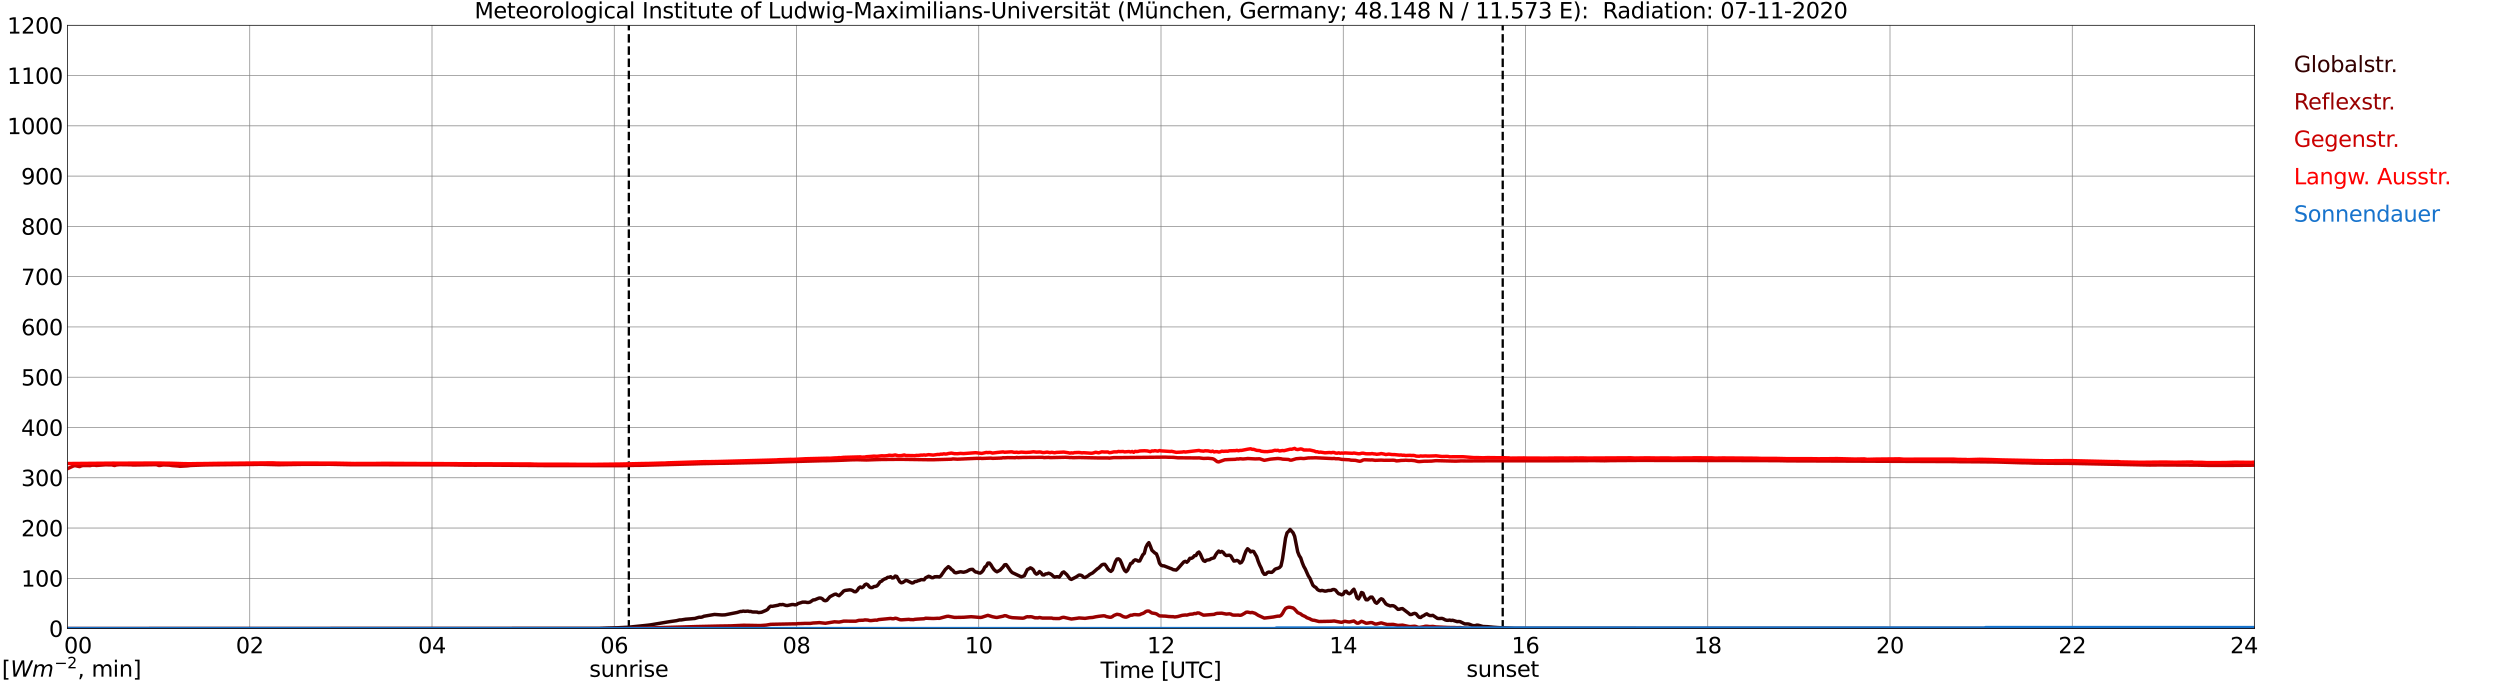 <?xml version="1.0" encoding="utf-8" standalone="no"?>
<!DOCTYPE svg PUBLIC "-//W3C//DTD SVG 1.1//EN"
  "http://www.w3.org/Graphics/SVG/1.1/DTD/svg11.dtd">
<svg xmlns:xlink="http://www.w3.org/1999/xlink" width="1085.4pt" height="296.64pt" viewBox="0 0 1085.4 296.64" xmlns="http://www.w3.org/2000/svg" version="1.1">
 <defs>
  <style type="text/css">*{stroke-linejoin: round; stroke-linecap: butt}</style>
 </defs>
 <g id="figure_1">
  <g id="patch_1">
   <path d="M 0 296.64 
L 1085.4 296.64 
L 1085.4 0 
L 0 0 
z
" style="fill: #ffffff"/>
  </g>
  <g id="axes_1">
   <g id="patch_2">
    <path d="M 29.306 272.909 
L 978.814 272.909 
L 978.814 10.976 
L 29.306 10.976 
z
" style="fill: #ffffff"/>
   </g>
   <g id="patch_3">
    <path d="M 978.814 272.909 
L 978.814 272.909 
L 978.814 10.976 
L 978.814 10.976 
z
" clip-path="url(#pfa315b9777)" style="fill: #d3d3d3; opacity: 0.25; stroke: #d3d3d3; stroke-linejoin: miter"/>
   </g>
   <g id="matplotlib.axis_1">
    <g id="xtick_1">
     <g id="line2d_1">
      <path d="M 29.306 272.909 
L 29.306 10.976 
" clip-path="url(#pfa315b9777)" style="fill: none; stroke: #808080; stroke-width: 0.3; stroke-linecap: square"/>
     </g>
     <g id="line2d_2"/>
     <g id="text_1">
      <!--    00 -->
      <g transform="translate(18.733 283.627) scale(0.095 -0.095)">
       <defs>
        <path id="DejaVuSans-20" transform="scale(0.016)"/>
        <path id="DejaVuSans-30" d="M 2034 4250 
Q 1547 4250 1301 3770 
Q 1056 3291 1056 2328 
Q 1056 1369 1301 889 
Q 1547 409 2034 409 
Q 2525 409 2770 889 
Q 3016 1369 3016 2328 
Q 3016 3291 2770 3770 
Q 2525 4250 2034 4250 
z
M 2034 4750 
Q 2819 4750 3233 4129 
Q 3647 3509 3647 2328 
Q 3647 1150 3233 529 
Q 2819 -91 2034 -91 
Q 1250 -91 836 529 
Q 422 1150 422 2328 
Q 422 3509 836 4129 
Q 1250 4750 2034 4750 
z
" transform="scale(0.016)"/>
       </defs>
       <use xlink:href="#DejaVuSans-20"/>
       <use xlink:href="#DejaVuSans-20" transform="translate(31.787 0)"/>
       <use xlink:href="#DejaVuSans-20" transform="translate(63.574 0)"/>
       <use xlink:href="#DejaVuSans-30" transform="translate(95.361 0)"/>
       <use xlink:href="#DejaVuSans-30" transform="translate(158.984 0)"/>
      </g>
     </g>
    </g>
    <g id="xtick_2">
     <g id="line2d_3">
      <path d="M 108.431 272.909 
L 108.431 10.976 
" clip-path="url(#pfa315b9777)" style="fill: none; stroke: #808080; stroke-width: 0.3; stroke-linecap: square"/>
     </g>
     <g id="line2d_4"/>
     <g id="text_2">
      <!-- 02 -->
      <g transform="translate(102.387 283.627) scale(0.095 -0.095)">
       <defs>
        <path id="DejaVuSans-32" d="M 1228 531 
L 3431 531 
L 3431 0 
L 469 0 
L 469 531 
Q 828 903 1448 1529 
Q 2069 2156 2228 2338 
Q 2531 2678 2651 2914 
Q 2772 3150 2772 3378 
Q 2772 3750 2511 3984 
Q 2250 4219 1831 4219 
Q 1534 4219 1204 4116 
Q 875 4013 500 3803 
L 500 4441 
Q 881 4594 1212 4672 
Q 1544 4750 1819 4750 
Q 2544 4750 2975 4387 
Q 3406 4025 3406 3419 
Q 3406 3131 3298 2873 
Q 3191 2616 2906 2266 
Q 2828 2175 2409 1742 
Q 1991 1309 1228 531 
z
" transform="scale(0.016)"/>
       </defs>
       <use xlink:href="#DejaVuSans-30"/>
       <use xlink:href="#DejaVuSans-32" transform="translate(63.623 0)"/>
      </g>
     </g>
    </g>
    <g id="xtick_3">
     <g id="line2d_5">
      <path d="M 187.557 272.909 
L 187.557 10.976 
" clip-path="url(#pfa315b9777)" style="fill: none; stroke: #808080; stroke-width: 0.3; stroke-linecap: square"/>
     </g>
     <g id="line2d_6"/>
     <g id="text_3">
      <!-- 04 -->
      <g transform="translate(181.513 283.627) scale(0.095 -0.095)">
       <defs>
        <path id="DejaVuSans-34" d="M 2419 4116 
L 825 1625 
L 2419 1625 
L 2419 4116 
z
M 2253 4666 
L 3047 4666 
L 3047 1625 
L 3713 1625 
L 3713 1100 
L 3047 1100 
L 3047 0 
L 2419 0 
L 2419 1100 
L 313 1100 
L 313 1709 
L 2253 4666 
z
" transform="scale(0.016)"/>
       </defs>
       <use xlink:href="#DejaVuSans-30"/>
       <use xlink:href="#DejaVuSans-34" transform="translate(63.623 0)"/>
      </g>
     </g>
    </g>
    <g id="xtick_4">
     <g id="line2d_7">
      <path d="M 266.683 272.909 
L 266.683 10.976 
" clip-path="url(#pfa315b9777)" style="fill: none; stroke: #808080; stroke-width: 0.3; stroke-linecap: square"/>
     </g>
     <g id="line2d_8"/>
     <g id="text_4">
      <!-- 06 -->
      <g transform="translate(260.638 283.627) scale(0.095 -0.095)">
       <defs>
        <path id="DejaVuSans-36" d="M 2113 2584 
Q 1688 2584 1439 2293 
Q 1191 2003 1191 1497 
Q 1191 994 1439 701 
Q 1688 409 2113 409 
Q 2538 409 2786 701 
Q 3034 994 3034 1497 
Q 3034 2003 2786 2293 
Q 2538 2584 2113 2584 
z
M 3366 4563 
L 3366 3988 
Q 3128 4100 2886 4159 
Q 2644 4219 2406 4219 
Q 1781 4219 1451 3797 
Q 1122 3375 1075 2522 
Q 1259 2794 1537 2939 
Q 1816 3084 2150 3084 
Q 2853 3084 3261 2657 
Q 3669 2231 3669 1497 
Q 3669 778 3244 343 
Q 2819 -91 2113 -91 
Q 1303 -91 875 529 
Q 447 1150 447 2328 
Q 447 3434 972 4092 
Q 1497 4750 2381 4750 
Q 2619 4750 2861 4703 
Q 3103 4656 3366 4563 
z
" transform="scale(0.016)"/>
       </defs>
       <use xlink:href="#DejaVuSans-30"/>
       <use xlink:href="#DejaVuSans-36" transform="translate(63.623 0)"/>
      </g>
     </g>
    </g>
    <g id="xtick_5">
     <g id="line2d_9">
      <path d="M 345.808 272.909 
L 345.808 10.976 
" clip-path="url(#pfa315b9777)" style="fill: none; stroke: #808080; stroke-width: 0.3; stroke-linecap: square"/>
     </g>
     <g id="line2d_10"/>
     <g id="text_5">
      <!-- 08 -->
      <g transform="translate(339.764 283.627) scale(0.095 -0.095)">
       <defs>
        <path id="DejaVuSans-38" d="M 2034 2216 
Q 1584 2216 1326 1975 
Q 1069 1734 1069 1313 
Q 1069 891 1326 650 
Q 1584 409 2034 409 
Q 2484 409 2743 651 
Q 3003 894 3003 1313 
Q 3003 1734 2745 1975 
Q 2488 2216 2034 2216 
z
M 1403 2484 
Q 997 2584 770 2862 
Q 544 3141 544 3541 
Q 544 4100 942 4425 
Q 1341 4750 2034 4750 
Q 2731 4750 3128 4425 
Q 3525 4100 3525 3541 
Q 3525 3141 3298 2862 
Q 3072 2584 2669 2484 
Q 3125 2378 3379 2068 
Q 3634 1759 3634 1313 
Q 3634 634 3220 271 
Q 2806 -91 2034 -91 
Q 1263 -91 848 271 
Q 434 634 434 1313 
Q 434 1759 690 2068 
Q 947 2378 1403 2484 
z
M 1172 3481 
Q 1172 3119 1398 2916 
Q 1625 2713 2034 2713 
Q 2441 2713 2670 2916 
Q 2900 3119 2900 3481 
Q 2900 3844 2670 4047 
Q 2441 4250 2034 4250 
Q 1625 4250 1398 4047 
Q 1172 3844 1172 3481 
z
" transform="scale(0.016)"/>
       </defs>
       <use xlink:href="#DejaVuSans-30"/>
       <use xlink:href="#DejaVuSans-38" transform="translate(63.623 0)"/>
      </g>
     </g>
    </g>
    <g id="xtick_6">
     <g id="line2d_11">
      <path d="M 424.934 272.909 
L 424.934 10.976 
" clip-path="url(#pfa315b9777)" style="fill: none; stroke: #808080; stroke-width: 0.3; stroke-linecap: square"/>
     </g>
     <g id="line2d_12"/>
     <g id="text_6">
      <!-- 10 -->
      <g transform="translate(418.89 283.627) scale(0.095 -0.095)">
       <defs>
        <path id="DejaVuSans-31" d="M 794 531 
L 1825 531 
L 1825 4091 
L 703 3866 
L 703 4441 
L 1819 4666 
L 2450 4666 
L 2450 531 
L 3481 531 
L 3481 0 
L 794 0 
L 794 531 
z
" transform="scale(0.016)"/>
       </defs>
       <use xlink:href="#DejaVuSans-31"/>
       <use xlink:href="#DejaVuSans-30" transform="translate(63.623 0)"/>
      </g>
     </g>
    </g>
    <g id="xtick_7">
     <g id="line2d_13">
      <path d="M 504.06 272.909 
L 504.06 10.976 
" clip-path="url(#pfa315b9777)" style="fill: none; stroke: #808080; stroke-width: 0.3; stroke-linecap: square"/>
     </g>
     <g id="line2d_14"/>
     <g id="text_7">
      <!-- 12 -->
      <g transform="translate(498.015 283.627) scale(0.095 -0.095)">
       <use xlink:href="#DejaVuSans-31"/>
       <use xlink:href="#DejaVuSans-32" transform="translate(63.623 0)"/>
      </g>
     </g>
    </g>
    <g id="xtick_8">
     <g id="line2d_15">
      <path d="M 583.185 272.909 
L 583.185 10.976 
" clip-path="url(#pfa315b9777)" style="fill: none; stroke: #808080; stroke-width: 0.3; stroke-linecap: square"/>
     </g>
     <g id="line2d_16"/>
     <g id="text_8">
      <!-- 14 -->
      <g transform="translate(577.141 283.627) scale(0.095 -0.095)">
       <use xlink:href="#DejaVuSans-31"/>
       <use xlink:href="#DejaVuSans-34" transform="translate(63.623 0)"/>
      </g>
     </g>
    </g>
    <g id="xtick_9">
     <g id="line2d_17">
      <path d="M 662.311 272.909 
L 662.311 10.976 
" clip-path="url(#pfa315b9777)" style="fill: none; stroke: #808080; stroke-width: 0.3; stroke-linecap: square"/>
     </g>
     <g id="line2d_18"/>
     <g id="text_9">
      <!-- 16 -->
      <g transform="translate(656.267 283.627) scale(0.095 -0.095)">
       <use xlink:href="#DejaVuSans-31"/>
       <use xlink:href="#DejaVuSans-36" transform="translate(63.623 0)"/>
      </g>
     </g>
    </g>
    <g id="xtick_10">
     <g id="line2d_19">
      <path d="M 741.437 272.909 
L 741.437 10.976 
" clip-path="url(#pfa315b9777)" style="fill: none; stroke: #808080; stroke-width: 0.3; stroke-linecap: square"/>
     </g>
     <g id="line2d_20"/>
     <g id="text_10">
      <!-- 18 -->
      <g transform="translate(735.392 283.627) scale(0.095 -0.095)">
       <use xlink:href="#DejaVuSans-31"/>
       <use xlink:href="#DejaVuSans-38" transform="translate(63.623 0)"/>
      </g>
     </g>
    </g>
    <g id="xtick_11">
     <g id="line2d_21">
      <path d="M 820.562 272.909 
L 820.562 10.976 
" clip-path="url(#pfa315b9777)" style="fill: none; stroke: #808080; stroke-width: 0.3; stroke-linecap: square"/>
     </g>
     <g id="line2d_22"/>
     <g id="text_11">
      <!-- 20 -->
      <g transform="translate(814.518 283.627) scale(0.095 -0.095)">
       <use xlink:href="#DejaVuSans-32"/>
       <use xlink:href="#DejaVuSans-30" transform="translate(63.623 0)"/>
      </g>
     </g>
    </g>
    <g id="xtick_12">
     <g id="line2d_23">
      <path d="M 899.688 272.909 
L 899.688 10.976 
" clip-path="url(#pfa315b9777)" style="fill: none; stroke: #808080; stroke-width: 0.3; stroke-linecap: square"/>
     </g>
     <g id="line2d_24"/>
     <g id="text_12">
      <!-- 22 -->
      <g transform="translate(893.644 283.627) scale(0.095 -0.095)">
       <use xlink:href="#DejaVuSans-32"/>
       <use xlink:href="#DejaVuSans-32" transform="translate(63.623 0)"/>
      </g>
     </g>
    </g>
    <g id="xtick_13">
     <g id="line2d_25">
      <path d="M 978.814 272.909 
L 978.814 10.976 
" clip-path="url(#pfa315b9777)" style="fill: none; stroke: #808080; stroke-width: 0.3; stroke-linecap: square"/>
     </g>
     <g id="line2d_26"/>
     <g id="text_13">
      <!-- 24    -->
      <g transform="translate(968.241 283.627) scale(0.095 -0.095)">
       <use xlink:href="#DejaVuSans-32"/>
       <use xlink:href="#DejaVuSans-34" transform="translate(63.623 0)"/>
       <use xlink:href="#DejaVuSans-20" transform="translate(127.246 0)"/>
       <use xlink:href="#DejaVuSans-20" transform="translate(159.033 0)"/>
       <use xlink:href="#DejaVuSans-20" transform="translate(190.82 0)"/>
      </g>
     </g>
    </g>
    <g id="text_14">
     <!-- Time [UTC] -->
     <g transform="translate(477.806 294.322) scale(0.095 -0.095)">
      <defs>
       <path id="DejaVuSans-54" d="M -19 4666 
L 3928 4666 
L 3928 4134 
L 2272 4134 
L 2272 0 
L 1638 0 
L 1638 4134 
L -19 4134 
L -19 4666 
z
" transform="scale(0.016)"/>
       <path id="DejaVuSans-69" d="M 603 3500 
L 1178 3500 
L 1178 0 
L 603 0 
L 603 3500 
z
M 603 4863 
L 1178 4863 
L 1178 4134 
L 603 4134 
L 603 4863 
z
" transform="scale(0.016)"/>
       <path id="DejaVuSans-6d" d="M 3328 2828 
Q 3544 3216 3844 3400 
Q 4144 3584 4550 3584 
Q 5097 3584 5394 3201 
Q 5691 2819 5691 2113 
L 5691 0 
L 5113 0 
L 5113 2094 
Q 5113 2597 4934 2840 
Q 4756 3084 4391 3084 
Q 3944 3084 3684 2787 
Q 3425 2491 3425 1978 
L 3425 0 
L 2847 0 
L 2847 2094 
Q 2847 2600 2669 2842 
Q 2491 3084 2119 3084 
Q 1678 3084 1418 2786 
Q 1159 2488 1159 1978 
L 1159 0 
L 581 0 
L 581 3500 
L 1159 3500 
L 1159 2956 
Q 1356 3278 1631 3431 
Q 1906 3584 2284 3584 
Q 2666 3584 2933 3390 
Q 3200 3197 3328 2828 
z
" transform="scale(0.016)"/>
       <path id="DejaVuSans-65" d="M 3597 1894 
L 3597 1613 
L 953 1613 
Q 991 1019 1311 708 
Q 1631 397 2203 397 
Q 2534 397 2845 478 
Q 3156 559 3463 722 
L 3463 178 
Q 3153 47 2828 -22 
Q 2503 -91 2169 -91 
Q 1331 -91 842 396 
Q 353 884 353 1716 
Q 353 2575 817 3079 
Q 1281 3584 2069 3584 
Q 2775 3584 3186 3129 
Q 3597 2675 3597 1894 
z
M 3022 2063 
Q 3016 2534 2758 2815 
Q 2500 3097 2075 3097 
Q 1594 3097 1305 2825 
Q 1016 2553 972 2059 
L 3022 2063 
z
" transform="scale(0.016)"/>
       <path id="DejaVuSans-5b" d="M 550 4863 
L 1875 4863 
L 1875 4416 
L 1125 4416 
L 1125 -397 
L 1875 -397 
L 1875 -844 
L 550 -844 
L 550 4863 
z
" transform="scale(0.016)"/>
       <path id="DejaVuSans-55" d="M 556 4666 
L 1191 4666 
L 1191 1831 
Q 1191 1081 1462 751 
Q 1734 422 2344 422 
Q 2950 422 3222 751 
Q 3494 1081 3494 1831 
L 3494 4666 
L 4128 4666 
L 4128 1753 
Q 4128 841 3676 375 
Q 3225 -91 2344 -91 
Q 1459 -91 1007 375 
Q 556 841 556 1753 
L 556 4666 
z
" transform="scale(0.016)"/>
       <path id="DejaVuSans-43" d="M 4122 4306 
L 4122 3641 
Q 3803 3938 3442 4084 
Q 3081 4231 2675 4231 
Q 1875 4231 1450 3742 
Q 1025 3253 1025 2328 
Q 1025 1406 1450 917 
Q 1875 428 2675 428 
Q 3081 428 3442 575 
Q 3803 722 4122 1019 
L 4122 359 
Q 3791 134 3420 21 
Q 3050 -91 2638 -91 
Q 1578 -91 968 557 
Q 359 1206 359 2328 
Q 359 3453 968 4101 
Q 1578 4750 2638 4750 
Q 3056 4750 3426 4639 
Q 3797 4528 4122 4306 
z
" transform="scale(0.016)"/>
       <path id="DejaVuSans-5d" d="M 1947 4863 
L 1947 -844 
L 622 -844 
L 622 -397 
L 1369 -397 
L 1369 4416 
L 622 4416 
L 622 4863 
L 1947 4863 
z
" transform="scale(0.016)"/>
      </defs>
      <use xlink:href="#DejaVuSans-54"/>
      <use xlink:href="#DejaVuSans-69" transform="translate(57.959 0)"/>
      <use xlink:href="#DejaVuSans-6d" transform="translate(85.742 0)"/>
      <use xlink:href="#DejaVuSans-65" transform="translate(183.154 0)"/>
      <use xlink:href="#DejaVuSans-20" transform="translate(244.678 0)"/>
      <use xlink:href="#DejaVuSans-5b" transform="translate(276.465 0)"/>
      <use xlink:href="#DejaVuSans-55" transform="translate(315.479 0)"/>
      <use xlink:href="#DejaVuSans-54" transform="translate(388.672 0)"/>
      <use xlink:href="#DejaVuSans-43" transform="translate(443.881 0)"/>
      <use xlink:href="#DejaVuSans-5d" transform="translate(513.705 0)"/>
     </g>
    </g>
   </g>
   <g id="matplotlib.axis_2">
    <g id="ytick_1">
     <g id="line2d_27">
      <path d="M 29.306 272.909 
L 978.814 272.909 
" clip-path="url(#pfa315b9777)" style="fill: none; stroke: #808080; stroke-width: 0.3; stroke-linecap: square"/>
     </g>
     <g id="line2d_28"/>
     <g id="text_15">
      <!-- 0 -->
      <g transform="translate(21.261 276.518) scale(0.095 -0.095)">
       <use xlink:href="#DejaVuSans-30"/>
      </g>
     </g>
    </g>
    <g id="ytick_2">
     <g id="line2d_29">
      <path d="M 29.306 251.081 
L 978.814 251.081 
" clip-path="url(#pfa315b9777)" style="fill: none; stroke: #808080; stroke-width: 0.3; stroke-linecap: square"/>
     </g>
     <g id="line2d_30"/>
     <g id="text_16">
      <!-- 100 -->
      <g transform="translate(9.173 254.69) scale(0.095 -0.095)">
       <use xlink:href="#DejaVuSans-31"/>
       <use xlink:href="#DejaVuSans-30" transform="translate(63.623 0)"/>
       <use xlink:href="#DejaVuSans-30" transform="translate(127.246 0)"/>
      </g>
     </g>
    </g>
    <g id="ytick_3">
     <g id="line2d_31">
      <path d="M 29.306 229.253 
L 978.814 229.253 
" clip-path="url(#pfa315b9777)" style="fill: none; stroke: #808080; stroke-width: 0.3; stroke-linecap: square"/>
     </g>
     <g id="line2d_32"/>
     <g id="text_17">
      <!-- 200 -->
      <g transform="translate(9.173 232.863) scale(0.095 -0.095)">
       <use xlink:href="#DejaVuSans-32"/>
       <use xlink:href="#DejaVuSans-30" transform="translate(63.623 0)"/>
       <use xlink:href="#DejaVuSans-30" transform="translate(127.246 0)"/>
      </g>
     </g>
    </g>
    <g id="ytick_4">
     <g id="line2d_33">
      <path d="M 29.306 207.426 
L 978.814 207.426 
" clip-path="url(#pfa315b9777)" style="fill: none; stroke: #808080; stroke-width: 0.3; stroke-linecap: square"/>
     </g>
     <g id="line2d_34"/>
     <g id="text_18">
      <!-- 300 -->
      <g transform="translate(9.173 211.035) scale(0.095 -0.095)">
       <defs>
        <path id="DejaVuSans-33" d="M 2597 2516 
Q 3050 2419 3304 2112 
Q 3559 1806 3559 1356 
Q 3559 666 3084 287 
Q 2609 -91 1734 -91 
Q 1441 -91 1130 -33 
Q 819 25 488 141 
L 488 750 
Q 750 597 1062 519 
Q 1375 441 1716 441 
Q 2309 441 2620 675 
Q 2931 909 2931 1356 
Q 2931 1769 2642 2001 
Q 2353 2234 1838 2234 
L 1294 2234 
L 1294 2753 
L 1863 2753 
Q 2328 2753 2575 2939 
Q 2822 3125 2822 3475 
Q 2822 3834 2567 4026 
Q 2313 4219 1838 4219 
Q 1578 4219 1281 4162 
Q 984 4106 628 3988 
L 628 4550 
Q 988 4650 1302 4700 
Q 1616 4750 1894 4750 
Q 2613 4750 3031 4423 
Q 3450 4097 3450 3541 
Q 3450 3153 3228 2886 
Q 3006 2619 2597 2516 
z
" transform="scale(0.016)"/>
       </defs>
       <use xlink:href="#DejaVuSans-33"/>
       <use xlink:href="#DejaVuSans-30" transform="translate(63.623 0)"/>
       <use xlink:href="#DejaVuSans-30" transform="translate(127.246 0)"/>
      </g>
     </g>
    </g>
    <g id="ytick_5">
     <g id="line2d_35">
      <path d="M 29.306 185.598 
L 978.814 185.598 
" clip-path="url(#pfa315b9777)" style="fill: none; stroke: #808080; stroke-width: 0.3; stroke-linecap: square"/>
     </g>
     <g id="line2d_36"/>
     <g id="text_19">
      <!-- 400 -->
      <g transform="translate(9.173 189.207) scale(0.095 -0.095)">
       <use xlink:href="#DejaVuSans-34"/>
       <use xlink:href="#DejaVuSans-30" transform="translate(63.623 0)"/>
       <use xlink:href="#DejaVuSans-30" transform="translate(127.246 0)"/>
      </g>
     </g>
    </g>
    <g id="ytick_6">
     <g id="line2d_37">
      <path d="M 29.306 163.77 
L 978.814 163.77 
" clip-path="url(#pfa315b9777)" style="fill: none; stroke: #808080; stroke-width: 0.3; stroke-linecap: square"/>
     </g>
     <g id="line2d_38"/>
     <g id="text_20">
      <!-- 500 -->
      <g transform="translate(9.173 167.379) scale(0.095 -0.095)">
       <defs>
        <path id="DejaVuSans-35" d="M 691 4666 
L 3169 4666 
L 3169 4134 
L 1269 4134 
L 1269 2991 
Q 1406 3038 1543 3061 
Q 1681 3084 1819 3084 
Q 2600 3084 3056 2656 
Q 3513 2228 3513 1497 
Q 3513 744 3044 326 
Q 2575 -91 1722 -91 
Q 1428 -91 1123 -41 
Q 819 9 494 109 
L 494 744 
Q 775 591 1075 516 
Q 1375 441 1709 441 
Q 2250 441 2565 725 
Q 2881 1009 2881 1497 
Q 2881 1984 2565 2268 
Q 2250 2553 1709 2553 
Q 1456 2553 1204 2497 
Q 953 2441 691 2322 
L 691 4666 
z
" transform="scale(0.016)"/>
       </defs>
       <use xlink:href="#DejaVuSans-35"/>
       <use xlink:href="#DejaVuSans-30" transform="translate(63.623 0)"/>
       <use xlink:href="#DejaVuSans-30" transform="translate(127.246 0)"/>
      </g>
     </g>
    </g>
    <g id="ytick_7">
     <g id="line2d_39">
      <path d="M 29.306 141.942 
L 978.814 141.942 
" clip-path="url(#pfa315b9777)" style="fill: none; stroke: #808080; stroke-width: 0.3; stroke-linecap: square"/>
     </g>
     <g id="line2d_40"/>
     <g id="text_21">
      <!-- 600 -->
      <g transform="translate(9.173 145.551) scale(0.095 -0.095)">
       <use xlink:href="#DejaVuSans-36"/>
       <use xlink:href="#DejaVuSans-30" transform="translate(63.623 0)"/>
       <use xlink:href="#DejaVuSans-30" transform="translate(127.246 0)"/>
      </g>
     </g>
    </g>
    <g id="ytick_8">
     <g id="line2d_41">
      <path d="M 29.306 120.114 
L 978.814 120.114 
" clip-path="url(#pfa315b9777)" style="fill: none; stroke: #808080; stroke-width: 0.3; stroke-linecap: square"/>
     </g>
     <g id="line2d_42"/>
     <g id="text_22">
      <!-- 700 -->
      <g transform="translate(9.173 123.724) scale(0.095 -0.095)">
       <defs>
        <path id="DejaVuSans-37" d="M 525 4666 
L 3525 4666 
L 3525 4397 
L 1831 0 
L 1172 0 
L 2766 4134 
L 525 4134 
L 525 4666 
z
" transform="scale(0.016)"/>
       </defs>
       <use xlink:href="#DejaVuSans-37"/>
       <use xlink:href="#DejaVuSans-30" transform="translate(63.623 0)"/>
       <use xlink:href="#DejaVuSans-30" transform="translate(127.246 0)"/>
      </g>
     </g>
    </g>
    <g id="ytick_9">
     <g id="line2d_43">
      <path d="M 29.306 98.287 
L 978.814 98.287 
" clip-path="url(#pfa315b9777)" style="fill: none; stroke: #808080; stroke-width: 0.3; stroke-linecap: square"/>
     </g>
     <g id="line2d_44"/>
     <g id="text_23">
      <!-- 800 -->
      <g transform="translate(9.173 101.896) scale(0.095 -0.095)">
       <use xlink:href="#DejaVuSans-38"/>
       <use xlink:href="#DejaVuSans-30" transform="translate(63.623 0)"/>
       <use xlink:href="#DejaVuSans-30" transform="translate(127.246 0)"/>
      </g>
     </g>
    </g>
    <g id="ytick_10">
     <g id="line2d_45">
      <path d="M 29.306 76.459 
L 978.814 76.459 
" clip-path="url(#pfa315b9777)" style="fill: none; stroke: #808080; stroke-width: 0.3; stroke-linecap: square"/>
     </g>
     <g id="line2d_46"/>
     <g id="text_24">
      <!-- 900 -->
      <g transform="translate(9.173 80.068) scale(0.095 -0.095)">
       <defs>
        <path id="DejaVuSans-39" d="M 703 97 
L 703 672 
Q 941 559 1184 500 
Q 1428 441 1663 441 
Q 2288 441 2617 861 
Q 2947 1281 2994 2138 
Q 2813 1869 2534 1725 
Q 2256 1581 1919 1581 
Q 1219 1581 811 2004 
Q 403 2428 403 3163 
Q 403 3881 828 4315 
Q 1253 4750 1959 4750 
Q 2769 4750 3195 4129 
Q 3622 3509 3622 2328 
Q 3622 1225 3098 567 
Q 2575 -91 1691 -91 
Q 1453 -91 1209 -44 
Q 966 3 703 97 
z
M 1959 2075 
Q 2384 2075 2632 2365 
Q 2881 2656 2881 3163 
Q 2881 3666 2632 3958 
Q 2384 4250 1959 4250 
Q 1534 4250 1286 3958 
Q 1038 3666 1038 3163 
Q 1038 2656 1286 2365 
Q 1534 2075 1959 2075 
z
" transform="scale(0.016)"/>
       </defs>
       <use xlink:href="#DejaVuSans-39"/>
       <use xlink:href="#DejaVuSans-30" transform="translate(63.623 0)"/>
       <use xlink:href="#DejaVuSans-30" transform="translate(127.246 0)"/>
      </g>
     </g>
    </g>
    <g id="ytick_11">
     <g id="line2d_47">
      <path d="M 29.306 54.631 
L 978.814 54.631 
" clip-path="url(#pfa315b9777)" style="fill: none; stroke: #808080; stroke-width: 0.3; stroke-linecap: square"/>
     </g>
     <g id="line2d_48"/>
     <g id="text_25">
      <!-- 1000 -->
      <g transform="translate(3.128 58.24) scale(0.095 -0.095)">
       <use xlink:href="#DejaVuSans-31"/>
       <use xlink:href="#DejaVuSans-30" transform="translate(63.623 0)"/>
       <use xlink:href="#DejaVuSans-30" transform="translate(127.246 0)"/>
       <use xlink:href="#DejaVuSans-30" transform="translate(190.869 0)"/>
      </g>
     </g>
    </g>
    <g id="ytick_12">
     <g id="line2d_49">
      <path d="M 29.306 32.803 
L 978.814 32.803 
" clip-path="url(#pfa315b9777)" style="fill: none; stroke: #808080; stroke-width: 0.3; stroke-linecap: square"/>
     </g>
     <g id="line2d_50"/>
     <g id="text_26">
      <!-- 1100 -->
      <g transform="translate(3.128 36.413) scale(0.095 -0.095)">
       <use xlink:href="#DejaVuSans-31"/>
       <use xlink:href="#DejaVuSans-31" transform="translate(63.623 0)"/>
       <use xlink:href="#DejaVuSans-30" transform="translate(127.246 0)"/>
       <use xlink:href="#DejaVuSans-30" transform="translate(190.869 0)"/>
      </g>
     </g>
    </g>
    <g id="ytick_13">
     <g id="line2d_51">
      <path d="M 29.306 10.976 
L 978.814 10.976 
" clip-path="url(#pfa315b9777)" style="fill: none; stroke: #808080; stroke-width: 0.3; stroke-linecap: square"/>
     </g>
     <g id="line2d_52"/>
     <g id="text_27">
      <!-- 1200 -->
      <g transform="translate(3.128 14.585) scale(0.095 -0.095)">
       <use xlink:href="#DejaVuSans-31"/>
       <use xlink:href="#DejaVuSans-32" transform="translate(63.623 0)"/>
       <use xlink:href="#DejaVuSans-30" transform="translate(127.246 0)"/>
       <use xlink:href="#DejaVuSans-30" transform="translate(190.869 0)"/>
      </g>
     </g>
    </g>
   </g>
   <g id="line2d_53">
    <path d="M 273.013 272.909 
L 273.013 10.976 
" clip-path="url(#pfa315b9777)" style="fill: none; stroke-dasharray: 3.7,1.6; stroke-dashoffset: 0; stroke: #000000"/>
   </g>
   <g id="line2d_54">
    <path d="M 652.42 272.909 
L 652.42 10.976 
" clip-path="url(#pfa315b9777)" style="fill: none; stroke-dasharray: 3.7,1.6; stroke-dashoffset: 0; stroke: #000000"/>
   </g>
   <g id="line2d_55">
    <path d="M 29.306 272.909 
L 260.089 272.824 
L 264.045 272.658 
L 268.002 272.553 
L 272.617 272.326 
L 279.87 271.582 
L 281.189 271.438 
L 282.508 271.272 
L 289.761 270.054 
L 291.08 269.846 
L 293.717 269.473 
L 295.036 269.144 
L 295.696 269.163 
L 297.674 268.834 
L 299.652 268.689 
L 300.971 268.565 
L 301.63 268.524 
L 302.949 268.131 
L 303.608 267.965 
L 304.267 268.006 
L 304.927 267.862 
L 305.586 267.552 
L 310.202 266.766 
L 313.499 266.993 
L 314.818 266.932 
L 320.093 265.898 
L 321.411 265.485 
L 322.071 265.463 
L 322.73 265.3 
L 323.39 265.422 
L 324.708 265.319 
L 325.368 265.485 
L 326.027 265.485 
L 326.686 265.69 
L 328.665 265.732 
L 329.324 265.961 
L 330.643 265.815 
L 332.621 264.968 
L 333.28 264.555 
L 333.94 263.665 
L 334.599 263.169 
L 335.258 263.252 
L 337.896 262.757 
L 338.555 262.466 
L 339.215 262.53 
L 339.874 262.425 
L 341.193 262.859 
L 341.852 262.901 
L 343.83 262.466 
L 344.49 262.466 
L 345.149 262.613 
L 345.808 262.508 
L 346.468 262.032 
L 347.787 261.639 
L 348.446 261.412 
L 349.765 261.434 
L 350.424 261.578 
L 351.083 261.558 
L 351.743 261.371 
L 353.062 260.463 
L 353.721 260.421 
L 355.04 259.862 
L 355.699 259.635 
L 356.359 259.655 
L 357.018 259.965 
L 357.677 260.626 
L 358.337 260.834 
L 358.996 260.607 
L 360.315 259.077 
L 362.293 258.044 
L 362.952 257.939 
L 363.612 258.354 
L 364.271 258.623 
L 365.59 257.383 
L 366.249 256.617 
L 366.909 256.348 
L 368.887 256.08 
L 369.546 256.163 
L 370.206 256.431 
L 370.865 256.885 
L 371.524 256.907 
L 372.184 256.328 
L 372.843 255.316 
L 373.502 254.84 
L 374.162 255.15 
L 374.821 254.798 
L 375.481 253.888 
L 376.14 253.578 
L 376.799 253.93 
L 377.459 254.798 
L 378.118 255.128 
L 378.777 255.089 
L 379.437 254.654 
L 380.096 254.591 
L 380.756 254.364 
L 381.415 253.62 
L 382.074 252.607 
L 382.734 252.338 
L 383.393 251.738 
L 384.053 251.367 
L 384.712 251.16 
L 385.371 250.664 
L 386.031 250.623 
L 386.69 250.374 
L 387.349 250.933 
L 388.009 250.85 
L 388.668 250.105 
L 389.328 250.271 
L 390.646 252.565 
L 391.306 253.022 
L 391.965 252.875 
L 393.284 251.967 
L 393.943 252.131 
L 395.921 253.124 
L 396.581 253 
L 397.24 252.463 
L 397.899 252.441 
L 398.559 252.131 
L 399.218 251.987 
L 399.878 251.635 
L 401.196 251.718 
L 401.856 250.871 
L 403.175 250.188 
L 403.834 250.396 
L 404.493 250.808 
L 405.153 250.789 
L 405.812 250.396 
L 407.131 250.354 
L 407.79 250.479 
L 408.45 250.064 
L 410.428 247.213 
L 411.746 246.013 
L 412.406 246.488 
L 413.065 247.213 
L 413.725 247.667 
L 414.384 248.514 
L 415.043 248.7 
L 417.022 248.226 
L 418.34 248.453 
L 419.659 248.102 
L 420.978 247.357 
L 421.637 247.213 
L 422.297 247.191 
L 422.956 247.875 
L 423.615 248.37 
L 424.275 248.412 
L 424.934 248.741 
L 425.593 248.804 
L 426.253 248.348 
L 426.912 247.543 
L 427.572 246.2 
L 428.231 245.766 
L 428.89 244.485 
L 429.55 244.443 
L 430.209 245.188 
L 430.869 246.344 
L 431.528 247.255 
L 432.187 247.875 
L 432.847 248.246 
L 434.165 247.565 
L 435.484 246.179 
L 436.144 245.227 
L 436.803 245.124 
L 437.462 245.952 
L 438.781 247.894 
L 439.44 248.577 
L 443.397 250.437 
L 444.716 249.983 
L 446.034 247.274 
L 446.694 246.964 
L 447.353 246.53 
L 448.012 246.84 
L 448.672 247.44 
L 449.331 248.721 
L 449.991 249.258 
L 450.65 248.929 
L 451.309 248.143 
L 451.969 248.658 
L 452.628 249.568 
L 453.287 249.632 
L 453.947 249.175 
L 454.606 249.114 
L 455.266 248.846 
L 455.925 249.093 
L 456.584 249.485 
L 457.244 250.147 
L 457.903 250.581 
L 458.563 250.396 
L 459.222 250.374 
L 459.881 250.562 
L 460.541 249.712 
L 461.2 248.619 
L 461.859 248.307 
L 463.178 249.485 
L 464.497 251.264 
L 465.156 251.553 
L 467.134 250.54 
L 468.453 249.671 
L 469.113 249.693 
L 469.772 249.942 
L 470.431 250.623 
L 471.091 250.747 
L 472.409 250.003 
L 473.069 249.424 
L 474.388 248.741 
L 476.366 247.006 
L 477.025 246.591 
L 478.344 245.268 
L 479.003 245 
L 479.663 245 
L 480.322 245.849 
L 480.981 246.984 
L 481.641 247.667 
L 482.3 248.08 
L 482.96 247.482 
L 484.278 243.843 
L 484.938 242.728 
L 485.597 242.623 
L 486.256 243.099 
L 486.916 244.526 
L 487.575 246.281 
L 488.235 247.606 
L 488.894 248.204 
L 489.553 247.543 
L 490.872 244.67 
L 491.532 244.421 
L 492.191 243.45 
L 492.85 243.057 
L 493.51 243.223 
L 494.169 243.616 
L 494.828 243.533 
L 496.147 240.887 
L 496.807 240.246 
L 497.466 237.705 
L 498.125 236.38 
L 498.785 235.596 
L 499.444 237.105 
L 500.103 238.903 
L 501.422 240.102 
L 502.082 240.473 
L 502.741 242.169 
L 503.4 244.504 
L 504.06 245.373 
L 504.719 245.642 
L 505.379 245.683 
L 506.697 246.2 
L 508.016 246.715 
L 508.675 246.942 
L 509.335 247.316 
L 510.654 247.501 
L 511.313 246.942 
L 513.95 243.967 
L 514.61 243.699 
L 515.269 244.111 
L 515.929 243.492 
L 516.588 242.396 
L 517.247 242.418 
L 517.907 242.044 
L 518.566 241.259 
L 519.226 241.197 
L 519.885 240.102 
L 520.544 239.667 
L 521.204 240.68 
L 521.863 242.313 
L 522.522 243.43 
L 523.182 243.719 
L 523.841 243.201 
L 525.16 242.996 
L 525.819 242.562 
L 527.138 242.169 
L 527.797 240.907 
L 528.457 239.958 
L 529.116 239.255 
L 529.776 239.77 
L 530.435 239.421 
L 531.094 239.853 
L 531.754 240.763 
L 532.413 241.197 
L 533.732 241.032 
L 534.391 241.363 
L 535.051 242.603 
L 535.71 243.594 
L 536.369 243.513 
L 537.029 243.306 
L 537.688 243.594 
L 538.348 244.443 
L 539.007 244.153 
L 539.666 242.996 
L 540.326 240.907 
L 540.985 239.233 
L 541.644 238.242 
L 542.304 238.779 
L 542.963 239.626 
L 543.623 239.296 
L 544.282 239.44 
L 545.601 241.693 
L 546.26 243.699 
L 546.919 245.332 
L 547.579 246.654 
L 548.238 248.431 
L 548.898 249.32 
L 549.557 249.3 
L 550.216 248.597 
L 550.876 248.348 
L 551.535 248.473 
L 552.195 248.473 
L 552.854 247.936 
L 553.513 247.172 
L 554.173 246.881 
L 554.832 246.715 
L 555.491 246.406 
L 556.151 245.703 
L 556.81 242.728 
L 558.129 233.612 
L 558.788 231.316 
L 559.448 230.696 
L 560.107 229.871 
L 561.426 231.338 
L 562.085 232.868 
L 563.404 239.565 
L 564.063 241.217 
L 564.723 242.23 
L 565.382 244.255 
L 566.042 245.89 
L 566.701 247.047 
L 568.02 250.022 
L 568.679 250.996 
L 569.998 254.076 
L 570.657 254.696 
L 571.317 255.067 
L 571.976 255.914 
L 572.635 256.328 
L 573.295 256.492 
L 573.954 256.328 
L 575.273 256.658 
L 575.932 256.575 
L 576.592 256.37 
L 577.91 256.328 
L 578.57 255.977 
L 579.229 255.936 
L 579.889 256.245 
L 580.548 257.114 
L 581.207 257.776 
L 581.867 257.939 
L 582.526 258.249 
L 583.185 257.961 
L 583.845 256.844 
L 584.504 256.68 
L 585.164 257.485 
L 585.823 257.776 
L 586.482 257.402 
L 587.142 256.453 
L 587.801 255.811 
L 588.46 257.341 
L 589.12 259.491 
L 589.779 260.028 
L 590.439 258.932 
L 591.098 257.236 
L 591.757 257.505 
L 592.417 259.181 
L 593.076 260.38 
L 593.736 260.421 
L 595.054 259.242 
L 595.714 259.242 
L 596.373 260.214 
L 597.032 261.475 
L 597.692 261.91 
L 598.351 261.31 
L 599.011 260.463 
L 599.67 259.965 
L 600.329 260.233 
L 601.648 262.137 
L 602.307 262.571 
L 603.626 263.086 
L 604.286 262.942 
L 604.945 263.003 
L 605.604 263.335 
L 606.923 264.555 
L 607.582 264.514 
L 608.242 264.287 
L 608.901 264.224 
L 611.539 266.23 
L 612.198 266.808 
L 612.858 266.786 
L 613.517 266.457 
L 614.176 266.291 
L 614.836 266.498 
L 615.495 267.345 
L 616.154 268.006 
L 616.814 268.089 
L 617.473 267.552 
L 618.133 267.284 
L 618.792 266.808 
L 619.451 266.498 
L 620.111 266.952 
L 620.77 267.242 
L 621.429 267.262 
L 622.089 267.159 
L 624.067 268.482 
L 624.726 268.543 
L 626.045 268.482 
L 626.705 268.709 
L 627.364 269.082 
L 628.023 269.288 
L 628.683 269.329 
L 629.342 269.205 
L 630.001 269.392 
L 630.661 269.288 
L 632.639 269.888 
L 633.298 269.825 
L 633.958 269.907 
L 635.936 270.879 
L 637.255 270.879 
L 637.914 271.003 
L 639.233 271.54 
L 639.892 271.645 
L 640.552 271.603 
L 641.211 271.396 
L 641.87 271.459 
L 643.848 271.996 
L 645.827 272.079 
L 648.464 272.326 
L 650.442 272.472 
L 657.695 272.824 
L 978.154 272.909 
L 978.154 272.909 
" clip-path="url(#pfa315b9777)" style="fill: none; stroke: #330000; stroke-width: 1.5; stroke-linecap: square"/>
   </g>
   <g id="line2d_56">
    <path d="M 29.306 272.909 
L 273.277 272.909 
L 273.936 272.791 
L 279.211 272.688 
L 298.992 272.13 
L 302.289 272.027 
L 312.18 271.798 
L 317.455 271.717 
L 322.73 271.468 
L 324.708 271.488 
L 329.983 271.593 
L 332.621 271.407 
L 334.599 271.056 
L 336.577 271.014 
L 343.83 270.868 
L 345.808 270.848 
L 346.468 270.743 
L 347.787 270.724 
L 349.765 270.641 
L 351.743 270.663 
L 353.062 270.475 
L 354.38 270.414 
L 355.699 270.311 
L 358.337 270.599 
L 362.293 269.96 
L 364.271 270.082 
L 365.59 269.835 
L 366.249 269.67 
L 371.524 269.711 
L 372.843 269.34 
L 374.821 269.277 
L 375.481 269.133 
L 376.799 269.216 
L 377.459 269.401 
L 378.118 269.443 
L 380.096 269.216 
L 380.756 269.277 
L 381.415 269.008 
L 384.712 268.698 
L 386.69 268.491 
L 387.349 268.637 
L 388.009 268.637 
L 388.668 268.408 
L 389.328 268.513 
L 390.646 269.028 
L 391.306 269.111 
L 394.603 268.884 
L 395.262 269.008 
L 396.581 269.028 
L 397.24 268.884 
L 398.559 268.781 
L 401.196 268.637 
L 401.856 268.408 
L 405.153 268.532 
L 407.131 268.43 
L 407.79 268.471 
L 411.087 267.602 
L 411.746 267.561 
L 414.384 268.056 
L 418.34 267.995 
L 421.637 267.747 
L 425.593 268.078 
L 426.253 267.995 
L 428.89 267.148 
L 430.869 267.747 
L 432.187 268.015 
L 432.847 268.078 
L 435.484 267.541 
L 436.144 267.293 
L 436.803 267.354 
L 438.122 267.893 
L 439.44 268.161 
L 444.056 268.408 
L 444.716 268.264 
L 445.375 267.934 
L 446.034 267.747 
L 446.694 267.81 
L 447.353 267.747 
L 448.012 267.81 
L 449.331 268.222 
L 450.65 268.244 
L 451.309 268.078 
L 452.628 268.347 
L 456.584 268.327 
L 457.244 268.513 
L 459.222 268.554 
L 459.881 268.554 
L 461.2 268.078 
L 461.859 268.015 
L 465.156 268.759 
L 467.794 268.408 
L 468.453 268.286 
L 471.091 268.471 
L 473.069 268.161 
L 474.388 268.078 
L 475.706 267.788 
L 477.025 267.583 
L 479.003 267.354 
L 479.663 267.395 
L 480.322 267.685 
L 481.641 267.954 
L 482.3 267.995 
L 482.96 267.705 
L 483.619 267.21 
L 484.938 266.692 
L 486.256 266.921 
L 487.575 267.664 
L 488.235 267.871 
L 488.894 267.954 
L 489.553 267.747 
L 490.872 267.085 
L 491.532 267.085 
L 492.191 266.858 
L 492.85 266.839 
L 494.169 266.941 
L 494.828 266.88 
L 495.488 266.548 
L 496.147 266.341 
L 496.807 266.011 
L 497.466 265.494 
L 498.125 265.287 
L 498.785 265.287 
L 500.103 266.136 
L 501.422 266.341 
L 502.082 266.529 
L 503.4 267.395 
L 506.038 267.5 
L 507.357 267.664 
L 508.675 267.727 
L 509.335 267.727 
L 509.994 267.871 
L 511.313 267.685 
L 513.291 267.148 
L 514.61 267.002 
L 515.269 267.066 
L 516.588 266.692 
L 517.907 266.59 
L 518.566 266.341 
L 519.226 266.404 
L 519.885 266.114 
L 520.544 266.136 
L 522.522 267.085 
L 527.138 266.734 
L 527.797 266.446 
L 528.457 266.299 
L 530.435 266.219 
L 532.413 266.611 
L 533.732 266.487 
L 534.391 266.631 
L 535.051 266.983 
L 535.71 267.066 
L 537.688 267.044 
L 538.348 267.148 
L 539.007 267.024 
L 540.326 266.28 
L 540.985 265.826 
L 541.644 265.743 
L 542.963 266.011 
L 543.623 265.887 
L 544.941 266.299 
L 546.26 267.148 
L 548.898 268.347 
L 551.535 268.037 
L 552.854 267.871 
L 554.173 267.602 
L 554.832 267.5 
L 555.491 267.52 
L 556.151 267.19 
L 556.81 266.363 
L 557.47 265.142 
L 558.129 264.171 
L 558.788 263.82 
L 559.448 263.634 
L 560.107 263.654 
L 561.426 263.964 
L 562.085 264.503 
L 563.404 265.97 
L 564.723 266.548 
L 565.382 267.085 
L 566.701 267.685 
L 567.36 268.181 
L 568.679 268.657 
L 569.338 269.05 
L 569.998 269.257 
L 570.657 269.318 
L 572.635 269.835 
L 577.91 269.731 
L 579.229 269.608 
L 581.867 270.104 
L 582.526 270.187 
L 583.845 269.731 
L 585.164 269.98 
L 585.823 270.043 
L 587.801 269.608 
L 589.12 270.538 
L 589.779 270.538 
L 591.098 269.753 
L 591.757 269.96 
L 593.076 270.58 
L 593.736 270.538 
L 595.054 270.289 
L 595.714 270.331 
L 597.032 270.931 
L 597.692 270.909 
L 599.67 270.414 
L 600.989 270.807 
L 602.307 271.136 
L 604.286 271.095 
L 604.945 271.095 
L 606.923 271.529 
L 608.901 271.407 
L 611.539 271.964 
L 612.198 272.047 
L 614.176 271.881 
L 614.836 272.027 
L 615.495 272.295 
L 616.154 272.42 
L 618.133 272.088 
L 618.792 271.903 
L 619.451 271.881 
L 620.77 272.047 
L 622.089 271.964 
L 623.408 272.171 
L 628.683 272.42 
L 630.001 272.44 
L 631.32 272.44 
L 632.639 272.522 
L 633.958 272.459 
L 635.936 272.73 
L 637.914 272.771 
L 638.573 272.852 
L 639.892 272.787 
L 640.552 272.894 
L 641.87 272.832 
L 643.189 272.852 
L 659.674 272.909 
L 978.154 272.909 
L 978.154 272.909 
" clip-path="url(#pfa315b9777)" style="fill: none; stroke: #990000; stroke-width: 1.5; stroke-linecap: square"/>
   </g>
   <g id="line2d_57">
    <path d="M 29.306 203.486 
L 31.943 202.276 
L 32.603 202.161 
L 34.581 202.597 
L 35.24 202.292 
L 35.9 202.13 
L 38.537 202.132 
L 39.197 202.154 
L 39.856 201.971 
L 41.175 201.977 
L 41.834 202.084 
L 45.79 201.798 
L 47.768 201.833 
L 48.428 201.807 
L 49.747 202.119 
L 50.406 201.877 
L 51.725 201.742 
L 57 201.803 
L 57.659 201.899 
L 67.55 201.733 
L 68.209 201.807 
L 68.869 202.08 
L 69.528 202.076 
L 70.847 201.84 
L 73.484 201.94 
L 74.803 202.141 
L 77.441 202.344 
L 78.1 202.46 
L 81.397 202.265 
L 82.716 202.093 
L 84.694 202.017 
L 88.65 201.879 
L 91.288 201.829 
L 107.113 201.667 
L 109.091 201.663 
L 113.047 201.593 
L 115.025 201.619 
L 118.982 201.718 
L 120.96 201.772 
L 122.938 201.739 
L 125.575 201.689 
L 131.51 201.6 
L 143.379 201.58 
L 151.951 201.763 
L 156.566 201.759 
L 195.47 201.844 
L 199.426 201.914 
L 202.723 201.951 
L 206.679 201.962 
L 210.635 201.936 
L 234.373 202.115 
L 237.011 202.145 
L 269.98 202.174 
L 275.255 202.047 
L 278.552 202.017 
L 301.63 201.399 
L 304.267 201.309 
L 309.543 201.205 
L 312.18 201.141 
L 314.158 201.135 
L 316.136 201.1 
L 333.94 200.705 
L 337.236 200.576 
L 357.677 200.024 
L 358.996 200.024 
L 362.952 199.917 
L 366.249 199.797 
L 369.546 199.65 
L 372.184 199.598 
L 376.14 199.709 
L 380.756 199.546 
L 382.734 199.493 
L 390.646 199.421 
L 391.965 199.43 
L 403.175 199.598 
L 405.153 199.611 
L 406.471 199.561 
L 413.065 199.369 
L 413.725 199.24 
L 415.703 199.362 
L 424.275 198.98 
L 424.934 199.035 
L 425.593 198.954 
L 426.253 199.048 
L 430.209 198.891 
L 430.869 199.004 
L 434.825 198.865 
L 435.484 198.721 
L 436.144 198.773 
L 437.462 198.681 
L 440.1 198.716 
L 440.759 198.734 
L 441.419 198.607 
L 442.078 198.699 
L 444.056 198.618 
L 452.628 198.55 
L 453.287 198.673 
L 455.266 198.581 
L 455.925 198.684 
L 462.519 198.531 
L 463.838 198.59 
L 464.497 198.673 
L 465.156 198.631 
L 465.816 198.718 
L 468.453 198.642 
L 477.025 198.819 
L 480.981 198.806 
L 481.641 198.887 
L 483.619 198.662 
L 485.597 198.675 
L 506.038 198.463 
L 507.357 198.533 
L 509.335 198.546 
L 511.313 198.751 
L 519.885 198.823 
L 520.544 198.786 
L 522.522 199.035 
L 524.501 198.963 
L 526.479 199.162 
L 527.138 199.439 
L 528.457 200.434 
L 529.116 200.548 
L 531.754 199.609 
L 533.732 199.498 
L 536.369 199.41 
L 537.029 199.249 
L 537.688 199.303 
L 538.348 199.166 
L 539.666 199.271 
L 540.985 199.168 
L 541.644 199.065 
L 543.623 199.172 
L 544.941 199.242 
L 546.919 199.181 
L 548.898 199.862 
L 551.535 199.347 
L 552.854 199.214 
L 554.832 199.052 
L 556.151 199.177 
L 556.81 199.343 
L 559.448 199.478 
L 560.107 199.779 
L 560.766 199.764 
L 562.745 199.17 
L 564.723 198.989 
L 566.042 199.096 
L 568.02 198.819 
L 571.317 198.753 
L 578.57 199.096 
L 579.229 199.024 
L 579.889 199.177 
L 581.207 199.168 
L 582.526 199.445 
L 585.823 199.624 
L 586.482 199.786 
L 588.46 199.86 
L 589.779 200.177 
L 590.439 200.268 
L 591.098 200.087 
L 591.757 199.723 
L 592.417 199.607 
L 595.054 199.709 
L 595.714 199.674 
L 597.032 199.862 
L 599.67 199.757 
L 600.989 199.845 
L 604.945 199.805 
L 605.604 199.882 
L 606.264 200.107 
L 607.582 200.002 
L 608.242 199.886 
L 609.561 199.864 
L 610.22 199.803 
L 611.539 199.884 
L 612.858 199.864 
L 614.176 200.015 
L 615.495 200.347 
L 616.154 200.41 
L 618.133 200.249 
L 621.429 200.205 
L 623.408 199.993 
L 631.98 200.216 
L 634.617 200.102 
L 636.595 200.135 
L 641.87 200.083 
L 645.827 200.076 
L 674.18 200.063 
L 691.983 199.98 
L 696.599 200.052 
L 699.236 199.98 
L 709.127 199.915 
L 711.765 199.895 
L 765.174 199.976 
L 767.153 199.989 
L 773.087 200.022 
L 775.725 200.083 
L 782.318 200.122 
L 787.593 200.133 
L 838.366 200.36 
L 848.916 200.404 
L 851.553 200.482 
L 853.531 200.471 
L 858.147 200.497 
L 866.719 200.583 
L 877.929 200.927 
L 880.566 200.956 
L 883.204 201.071 
L 891.775 201.15 
L 897.051 201.154 
L 933.316 201.907 
L 937.273 201.862 
L 953.757 201.949 
L 959.032 202.06 
L 962.989 202.052 
L 966.285 202.076 
L 978.154 201.982 
L 978.154 201.982 
" clip-path="url(#pfa315b9777)" style="fill: none; stroke: #cc0000; stroke-width: 1.5; stroke-linecap: square"/>
   </g>
   <g id="line2d_58">
    <path d="M 29.306 201.233 
L 31.284 201.231 
L 49.087 201.082 
L 52.384 201.1 
L 68.869 201.028 
L 71.506 201.087 
L 74.144 201.117 
L 80.078 201.309 
L 82.716 201.329 
L 84.694 201.292 
L 89.969 201.244 
L 93.266 201.183 
L 118.322 200.945 
L 120.3 201.054 
L 125.575 201.069 
L 129.532 201.032 
L 146.016 201.078 
L 153.929 201.231 
L 163.16 201.202 
L 167.116 201.148 
L 177.007 201.211 
L 198.767 201.318 
L 204.042 201.344 
L 230.417 201.429 
L 232.395 201.515 
L 235.033 201.53 
L 244.923 201.528 
L 250.198 201.578 
L 256.792 201.608 
L 266.683 201.493 
L 269.32 201.46 
L 279.211 201.237 
L 281.189 201.218 
L 283.827 201.148 
L 287.783 201.028 
L 288.442 201.058 
L 289.761 200.949 
L 306.246 200.419 
L 308.224 200.43 
L 311.521 200.371 
L 337.236 199.666 
L 337.896 199.585 
L 339.215 199.57 
L 343.171 199.432 
L 344.49 199.454 
L 349.765 199.168 
L 359.655 198.917 
L 360.315 198.954 
L 362.293 198.804 
L 363.612 198.758 
L 364.271 198.673 
L 364.93 198.727 
L 366.249 198.557 
L 373.502 198.35 
L 374.162 198.465 
L 375.481 198.428 
L 376.14 198.284 
L 378.118 198.155 
L 379.437 198.035 
L 380.756 198.118 
L 382.734 197.882 
L 384.053 197.93 
L 385.371 197.808 
L 386.031 197.634 
L 387.349 197.756 
L 388.668 197.522 
L 389.987 197.854 
L 391.306 197.804 
L 392.624 197.524 
L 393.284 197.78 
L 394.603 197.78 
L 397.24 197.83 
L 397.899 197.708 
L 398.559 197.743 
L 399.878 197.579 
L 400.537 197.607 
L 401.196 197.509 
L 401.856 197.614 
L 403.175 197.387 
L 405.153 197.586 
L 407.131 197.291 
L 407.79 197.317 
L 408.45 197.164 
L 409.109 197.195 
L 409.768 197.018 
L 410.428 197.136 
L 411.087 197.086 
L 411.746 196.905 
L 413.065 196.723 
L 414.384 196.968 
L 415.703 196.985 
L 417.022 196.846 
L 418.34 196.933 
L 423.615 196.544 
L 426.253 196.857 
L 428.231 196.427 
L 428.89 196.514 
L 429.55 196.422 
L 430.209 196.494 
L 430.869 196.71 
L 432.847 196.457 
L 435.484 196.2 
L 436.144 196.354 
L 438.781 196.189 
L 439.44 196.189 
L 440.1 196.361 
L 440.759 196.398 
L 441.419 196.313 
L 442.078 196.466 
L 443.397 196.287 
L 445.375 196.42 
L 447.353 196.324 
L 448.672 196.149 
L 449.991 196.309 
L 451.309 196.237 
L 451.969 196.287 
L 452.628 196.464 
L 453.287 196.481 
L 454.606 196.287 
L 455.925 196.514 
L 456.584 196.363 
L 457.903 196.577 
L 458.563 196.42 
L 461.859 196.274 
L 463.838 196.564 
L 464.497 196.73 
L 465.156 196.605 
L 465.816 196.693 
L 466.475 196.512 
L 468.453 196.431 
L 469.772 196.623 
L 470.431 196.54 
L 473.728 196.767 
L 474.388 196.723 
L 475.706 196.35 
L 477.025 196.608 
L 478.344 196.167 
L 479.663 196.263 
L 480.981 196.221 
L 481.641 196.551 
L 482.3 196.475 
L 483.619 196.18 
L 484.938 196.195 
L 485.597 195.988 
L 486.256 196.082 
L 487.575 196.014 
L 488.235 196.191 
L 490.213 196.034 
L 490.872 196.245 
L 491.532 196.01 
L 492.191 196.374 
L 492.85 195.955 
L 493.51 196.051 
L 494.169 195.979 
L 494.828 195.791 
L 496.807 195.697 
L 498.125 195.778 
L 499.444 196.101 
L 500.103 195.769 
L 500.763 195.82 
L 501.422 195.667 
L 502.741 195.883 
L 503.4 195.591 
L 504.06 195.759 
L 505.379 195.833 
L 508.016 196.01 
L 508.675 195.946 
L 510.654 196.385 
L 513.291 196.261 
L 513.95 196.121 
L 514.61 196.254 
L 518.566 195.787 
L 520.544 195.562 
L 521.204 195.75 
L 522.522 195.872 
L 523.182 195.715 
L 524.501 195.759 
L 525.819 196.071 
L 526.479 195.855 
L 527.138 196.215 
L 527.797 196.088 
L 528.457 196.093 
L 529.116 196.269 
L 529.776 196.171 
L 530.435 195.868 
L 531.094 195.959 
L 532.413 195.879 
L 533.073 195.922 
L 533.732 195.715 
L 536.369 195.649 
L 537.029 195.527 
L 537.688 195.708 
L 538.348 195.549 
L 539.007 195.553 
L 541.644 195.034 
L 542.963 194.833 
L 543.623 195.08 
L 544.282 195.078 
L 545.601 195.532 
L 546.919 195.625 
L 547.579 195.903 
L 548.898 196.06 
L 550.216 196.088 
L 551.535 195.916 
L 552.195 195.868 
L 553.513 195.49 
L 554.173 195.584 
L 554.832 195.499 
L 555.491 195.802 
L 556.81 195.601 
L 557.47 195.678 
L 560.107 195.025 
L 560.766 195.051 
L 562.085 194.678 
L 562.745 195.078 
L 563.404 195.182 
L 564.723 194.896 
L 565.382 195.036 
L 566.042 195.374 
L 568.02 195.388 
L 568.679 195.377 
L 570.657 195.837 
L 571.317 196.149 
L 571.976 196.125 
L 572.635 196.368 
L 573.295 196.282 
L 575.273 196.592 
L 577.251 196.453 
L 577.91 196.575 
L 578.57 196.429 
L 579.229 196.461 
L 579.889 196.717 
L 580.548 196.765 
L 581.207 196.584 
L 581.867 196.784 
L 582.526 196.675 
L 583.185 196.767 
L 583.845 196.643 
L 587.142 196.813 
L 587.801 196.686 
L 589.779 197.014 
L 590.439 196.981 
L 591.098 196.8 
L 591.757 196.747 
L 593.076 197.009 
L 595.054 197.022 
L 595.714 196.905 
L 596.373 197.06 
L 597.032 197.092 
L 597.692 197.239 
L 599.011 197.077 
L 599.67 196.905 
L 600.989 197.158 
L 601.648 197.352 
L 602.967 197.149 
L 604.286 197.348 
L 605.604 197.38 
L 607.582 197.583 
L 608.242 197.529 
L 608.901 197.664 
L 609.561 197.631 
L 610.22 197.756 
L 612.198 197.675 
L 612.858 197.756 
L 613.517 197.717 
L 614.176 197.802 
L 614.836 198.022 
L 616.154 198.096 
L 616.814 197.946 
L 617.473 198.024 
L 618.792 197.954 
L 620.111 198.018 
L 622.748 197.935 
L 623.408 197.885 
L 626.045 198.199 
L 628.023 198.149 
L 628.683 198.171 
L 629.342 198.312 
L 630.661 198.306 
L 632.639 198.302 
L 635.276 198.299 
L 639.892 198.673 
L 641.211 198.653 
L 643.848 198.751 
L 645.827 198.67 
L 650.442 198.727 
L 653.08 198.721 
L 654.399 198.788 
L 655.058 198.769 
L 655.717 198.893 
L 661.652 198.823 
L 662.97 198.865 
L 668.246 198.88 
L 669.564 198.917 
L 676.817 198.832 
L 680.114 198.871 
L 684.071 198.817 
L 685.389 198.834 
L 686.708 198.804 
L 689.346 198.871 
L 706.49 198.773 
L 707.808 198.751 
L 709.786 198.86 
L 715.062 198.775 
L 717.04 198.806 
L 719.677 198.847 
L 721.655 198.806 
L 724.293 198.806 
L 726.271 198.904 
L 728.249 198.856 
L 732.205 198.808 
L 734.184 198.823 
L 735.502 198.751 
L 743.415 198.797 
L 744.734 198.878 
L 748.031 198.819 
L 762.537 198.926 
L 764.515 199.009 
L 767.812 199.011 
L 771.109 199.02 
L 775.725 199.131 
L 781.659 199.146 
L 785.615 199.129 
L 789.572 199.183 
L 791.55 199.159 
L 792.868 199.162 
L 797.484 199.107 
L 805.397 199.308 
L 809.353 199.229 
L 810.672 199.415 
L 814.628 199.312 
L 823.859 199.218 
L 824.519 199.194 
L 826.497 199.365 
L 831.772 199.345 
L 848.256 199.338 
L 850.235 199.456 
L 853.531 199.478 
L 854.191 199.559 
L 859.466 199.402 
L 864.082 199.502 
L 869.357 199.677 
L 884.522 199.974 
L 887.819 200.028 
L 890.457 200.026 
L 896.391 199.98 
L 899.029 199.98 
L 917.491 200.423 
L 919.469 200.393 
L 920.788 200.534 
L 929.36 200.703 
L 939.91 200.596 
L 943.207 200.676 
L 944.526 200.694 
L 951.779 200.58 
L 952.438 200.72 
L 955.735 200.711 
L 957.714 200.825 
L 962.329 200.851 
L 966.945 200.794 
L 970.242 200.661 
L 977.495 200.746 
L 978.154 200.7 
L 978.154 200.7 
" clip-path="url(#pfa315b9777)" style="fill: none; stroke: #ff0000; stroke-width: 1.5; stroke-linecap: square"/>
   </g>
   <g id="line2d_59">
    <path d="M 29.306 272.909 
L 553.513 272.909 
L 554.173 272.691 
L 861.444 272.691 
L 862.103 272.472 
L 978.154 272.472 
L 978.154 272.472 
" clip-path="url(#pfa315b9777)" style="fill: none; stroke: #1773cc; stroke-width: 1.5; stroke-linecap: square"/>
   </g>
   <g id="patch_4">
    <path d="M 29.306 272.909 
L 29.306 10.976 
" style="fill: none; stroke: #000000; stroke-width: 0.3; stroke-linejoin: miter; stroke-linecap: square"/>
   </g>
   <g id="patch_5">
    <path d="M 978.814 272.909 
L 978.814 10.976 
" style="fill: none; stroke: #000000; stroke-width: 0.3; stroke-linejoin: miter; stroke-linecap: square"/>
   </g>
   <g id="patch_6">
    <path d="M 29.306 272.909 
L 978.814 272.909 
" style="fill: none; stroke: #000000; stroke-width: 0.3; stroke-linejoin: miter; stroke-linecap: square"/>
   </g>
   <g id="patch_7">
    <path d="M 29.306 10.976 
L 978.814 10.976 
" style="fill: none; stroke: #000000; stroke-width: 0.3; stroke-linejoin: miter; stroke-linecap: square"/>
   </g>
   <g id="text_28">
    <!-- sunrise -->
    <g transform="translate(255.848 293.863) scale(0.095 -0.095)">
     <defs>
      <path id="DejaVuSans-73" d="M 2834 3397 
L 2834 2853 
Q 2591 2978 2328 3040 
Q 2066 3103 1784 3103 
Q 1356 3103 1142 2972 
Q 928 2841 928 2578 
Q 928 2378 1081 2264 
Q 1234 2150 1697 2047 
L 1894 2003 
Q 2506 1872 2764 1633 
Q 3022 1394 3022 966 
Q 3022 478 2636 193 
Q 2250 -91 1575 -91 
Q 1294 -91 989 -36 
Q 684 19 347 128 
L 347 722 
Q 666 556 975 473 
Q 1284 391 1588 391 
Q 1994 391 2212 530 
Q 2431 669 2431 922 
Q 2431 1156 2273 1281 
Q 2116 1406 1581 1522 
L 1381 1569 
Q 847 1681 609 1914 
Q 372 2147 372 2553 
Q 372 3047 722 3315 
Q 1072 3584 1716 3584 
Q 2034 3584 2315 3537 
Q 2597 3491 2834 3397 
z
" transform="scale(0.016)"/>
      <path id="DejaVuSans-75" d="M 544 1381 
L 544 3500 
L 1119 3500 
L 1119 1403 
Q 1119 906 1312 657 
Q 1506 409 1894 409 
Q 2359 409 2629 706 
Q 2900 1003 2900 1516 
L 2900 3500 
L 3475 3500 
L 3475 0 
L 2900 0 
L 2900 538 
Q 2691 219 2414 64 
Q 2138 -91 1772 -91 
Q 1169 -91 856 284 
Q 544 659 544 1381 
z
M 1991 3584 
L 1991 3584 
z
" transform="scale(0.016)"/>
      <path id="DejaVuSans-6e" d="M 3513 2113 
L 3513 0 
L 2938 0 
L 2938 2094 
Q 2938 2591 2744 2837 
Q 2550 3084 2163 3084 
Q 1697 3084 1428 2787 
Q 1159 2491 1159 1978 
L 1159 0 
L 581 0 
L 581 3500 
L 1159 3500 
L 1159 2956 
Q 1366 3272 1645 3428 
Q 1925 3584 2291 3584 
Q 2894 3584 3203 3211 
Q 3513 2838 3513 2113 
z
" transform="scale(0.016)"/>
      <path id="DejaVuSans-72" d="M 2631 2963 
Q 2534 3019 2420 3045 
Q 2306 3072 2169 3072 
Q 1681 3072 1420 2755 
Q 1159 2438 1159 1844 
L 1159 0 
L 581 0 
L 581 3500 
L 1159 3500 
L 1159 2956 
Q 1341 3275 1631 3429 
Q 1922 3584 2338 3584 
Q 2397 3584 2469 3576 
Q 2541 3569 2628 3553 
L 2631 2963 
z
" transform="scale(0.016)"/>
     </defs>
     <use xlink:href="#DejaVuSans-73"/>
     <use xlink:href="#DejaVuSans-75" transform="translate(52.1 0)"/>
     <use xlink:href="#DejaVuSans-6e" transform="translate(115.479 0)"/>
     <use xlink:href="#DejaVuSans-72" transform="translate(178.857 0)"/>
     <use xlink:href="#DejaVuSans-69" transform="translate(219.971 0)"/>
     <use xlink:href="#DejaVuSans-73" transform="translate(247.754 0)"/>
     <use xlink:href="#DejaVuSans-65" transform="translate(299.854 0)"/>
    </g>
   </g>
   <g id="text_29">
    <!-- sunset -->
    <g transform="translate(636.666 293.863) scale(0.095 -0.095)">
     <defs>
      <path id="DejaVuSans-74" d="M 1172 4494 
L 1172 3500 
L 2356 3500 
L 2356 3053 
L 1172 3053 
L 1172 1153 
Q 1172 725 1289 603 
Q 1406 481 1766 481 
L 2356 481 
L 2356 0 
L 1766 0 
Q 1100 0 847 248 
Q 594 497 594 1153 
L 594 3053 
L 172 3053 
L 172 3500 
L 594 3500 
L 594 4494 
L 1172 4494 
z
" transform="scale(0.016)"/>
     </defs>
     <use xlink:href="#DejaVuSans-73"/>
     <use xlink:href="#DejaVuSans-75" transform="translate(52.1 0)"/>
     <use xlink:href="#DejaVuSans-6e" transform="translate(115.479 0)"/>
     <use xlink:href="#DejaVuSans-73" transform="translate(178.857 0)"/>
     <use xlink:href="#DejaVuSans-65" transform="translate(230.957 0)"/>
     <use xlink:href="#DejaVuSans-74" transform="translate(292.48 0)"/>
    </g>
   </g>
   <g id="text_30">
    <!-- [$Wm^{-2}$, min] -->
    <g transform="translate(0.821 293.863) scale(0.095 -0.095)">
     <defs>
      <path id="DejaVuSans-Oblique-57" d="M 616 4666 
L 1228 4666 
L 1453 697 
L 3213 4666 
L 3916 4666 
L 4147 697 
L 5888 4666 
L 6528 4666 
L 4453 0 
L 3659 0 
L 3444 3891 
L 1697 0 
L 903 0 
L 616 4666 
z
" transform="scale(0.016)"/>
      <path id="DejaVuSans-Oblique-6d" d="M 5747 2113 
L 5338 0 
L 4763 0 
L 5166 2094 
Q 5191 2228 5203 2325 
Q 5216 2422 5216 2491 
Q 5216 2772 5059 2928 
Q 4903 3084 4622 3084 
Q 4203 3084 3875 2770 
Q 3547 2456 3450 1953 
L 3066 0 
L 2491 0 
L 2900 2094 
Q 2925 2209 2937 2307 
Q 2950 2406 2950 2484 
Q 2950 2769 2794 2926 
Q 2638 3084 2363 3084 
Q 1938 3084 1609 2770 
Q 1281 2456 1184 1953 
L 800 0 
L 225 0 
L 909 3500 
L 1484 3500 
L 1375 2956 
Q 1609 3263 1923 3423 
Q 2238 3584 2597 3584 
Q 2978 3584 3223 3384 
Q 3469 3184 3519 2828 
Q 3781 3197 4126 3390 
Q 4472 3584 4856 3584 
Q 5306 3584 5551 3325 
Q 5797 3066 5797 2591 
Q 5797 2488 5784 2364 
Q 5772 2241 5747 2113 
z
" transform="scale(0.016)"/>
      <path id="DejaVuSans-2212" d="M 678 2272 
L 4684 2272 
L 4684 1741 
L 678 1741 
L 678 2272 
z
" transform="scale(0.016)"/>
      <path id="DejaVuSans-2c" d="M 750 794 
L 1409 794 
L 1409 256 
L 897 -744 
L 494 -744 
L 750 256 
L 750 794 
z
" transform="scale(0.016)"/>
     </defs>
     <use xlink:href="#DejaVuSans-5b" transform="translate(0 0.766)"/>
     <use xlink:href="#DejaVuSans-Oblique-57" transform="translate(39.014 0.766)"/>
     <use xlink:href="#DejaVuSans-Oblique-6d" transform="translate(137.891 0.766)"/>
     <use xlink:href="#DejaVuSans-2212" transform="translate(239.953 39.047) scale(0.7)"/>
     <use xlink:href="#DejaVuSans-32" transform="translate(298.605 39.047) scale(0.7)"/>
     <use xlink:href="#DejaVuSans-2c" transform="translate(345.875 0.766)"/>
     <use xlink:href="#DejaVuSans-20" transform="translate(377.663 0.766)"/>
     <use xlink:href="#DejaVuSans-6d" transform="translate(409.45 0.766)"/>
     <use xlink:href="#DejaVuSans-69" transform="translate(506.862 0.766)"/>
     <use xlink:href="#DejaVuSans-6e" transform="translate(534.645 0.766)"/>
     <use xlink:href="#DejaVuSans-5d" transform="translate(598.024 0.766)"/>
    </g>
   </g>
   <g id="text_31">
    <!-- Globalstr. -->
    <g style="fill: #330000" transform="translate(995.905 31.291) scale(0.095 -0.095)">
     <defs>
      <path id="DejaVuSans-47" d="M 3809 666 
L 3809 1919 
L 2778 1919 
L 2778 2438 
L 4434 2438 
L 4434 434 
Q 4069 175 3628 42 
Q 3188 -91 2688 -91 
Q 1594 -91 976 548 
Q 359 1188 359 2328 
Q 359 3472 976 4111 
Q 1594 4750 2688 4750 
Q 3144 4750 3555 4637 
Q 3966 4525 4313 4306 
L 4313 3634 
Q 3963 3931 3569 4081 
Q 3175 4231 2741 4231 
Q 1884 4231 1454 3753 
Q 1025 3275 1025 2328 
Q 1025 1384 1454 906 
Q 1884 428 2741 428 
Q 3075 428 3337 486 
Q 3600 544 3809 666 
z
" transform="scale(0.016)"/>
      <path id="DejaVuSans-6c" d="M 603 4863 
L 1178 4863 
L 1178 0 
L 603 0 
L 603 4863 
z
" transform="scale(0.016)"/>
      <path id="DejaVuSans-6f" d="M 1959 3097 
Q 1497 3097 1228 2736 
Q 959 2375 959 1747 
Q 959 1119 1226 758 
Q 1494 397 1959 397 
Q 2419 397 2687 759 
Q 2956 1122 2956 1747 
Q 2956 2369 2687 2733 
Q 2419 3097 1959 3097 
z
M 1959 3584 
Q 2709 3584 3137 3096 
Q 3566 2609 3566 1747 
Q 3566 888 3137 398 
Q 2709 -91 1959 -91 
Q 1206 -91 779 398 
Q 353 888 353 1747 
Q 353 2609 779 3096 
Q 1206 3584 1959 3584 
z
" transform="scale(0.016)"/>
      <path id="DejaVuSans-62" d="M 3116 1747 
Q 3116 2381 2855 2742 
Q 2594 3103 2138 3103 
Q 1681 3103 1420 2742 
Q 1159 2381 1159 1747 
Q 1159 1113 1420 752 
Q 1681 391 2138 391 
Q 2594 391 2855 752 
Q 3116 1113 3116 1747 
z
M 1159 2969 
Q 1341 3281 1617 3432 
Q 1894 3584 2278 3584 
Q 2916 3584 3314 3078 
Q 3713 2572 3713 1747 
Q 3713 922 3314 415 
Q 2916 -91 2278 -91 
Q 1894 -91 1617 61 
Q 1341 213 1159 525 
L 1159 0 
L 581 0 
L 581 4863 
L 1159 4863 
L 1159 2969 
z
" transform="scale(0.016)"/>
      <path id="DejaVuSans-61" d="M 2194 1759 
Q 1497 1759 1228 1600 
Q 959 1441 959 1056 
Q 959 750 1161 570 
Q 1363 391 1709 391 
Q 2188 391 2477 730 
Q 2766 1069 2766 1631 
L 2766 1759 
L 2194 1759 
z
M 3341 1997 
L 3341 0 
L 2766 0 
L 2766 531 
Q 2569 213 2275 61 
Q 1981 -91 1556 -91 
Q 1019 -91 701 211 
Q 384 513 384 1019 
Q 384 1609 779 1909 
Q 1175 2209 1959 2209 
L 2766 2209 
L 2766 2266 
Q 2766 2663 2505 2880 
Q 2244 3097 1772 3097 
Q 1472 3097 1187 3025 
Q 903 2953 641 2809 
L 641 3341 
Q 956 3463 1253 3523 
Q 1550 3584 1831 3584 
Q 2591 3584 2966 3190 
Q 3341 2797 3341 1997 
z
" transform="scale(0.016)"/>
      <path id="DejaVuSans-2e" d="M 684 794 
L 1344 794 
L 1344 0 
L 684 0 
L 684 794 
z
" transform="scale(0.016)"/>
     </defs>
     <use xlink:href="#DejaVuSans-47"/>
     <use xlink:href="#DejaVuSans-6c" transform="translate(77.49 0)"/>
     <use xlink:href="#DejaVuSans-6f" transform="translate(105.273 0)"/>
     <use xlink:href="#DejaVuSans-62" transform="translate(166.455 0)"/>
     <use xlink:href="#DejaVuSans-61" transform="translate(229.932 0)"/>
     <use xlink:href="#DejaVuSans-6c" transform="translate(291.211 0)"/>
     <use xlink:href="#DejaVuSans-73" transform="translate(318.994 0)"/>
     <use xlink:href="#DejaVuSans-74" transform="translate(371.094 0)"/>
     <use xlink:href="#DejaVuSans-72" transform="translate(410.303 0)"/>
     <use xlink:href="#DejaVuSans-2e" transform="translate(442.291 0)"/>
    </g>
   </g>
   <g id="text_32">
    <!-- Reflexstr. -->
    <g style="fill: #990000" transform="translate(995.905 47.531) scale(0.095 -0.095)">
     <defs>
      <path id="DejaVuSans-52" d="M 2841 2188 
Q 3044 2119 3236 1894 
Q 3428 1669 3622 1275 
L 4263 0 
L 3584 0 
L 2988 1197 
Q 2756 1666 2539 1819 
Q 2322 1972 1947 1972 
L 1259 1972 
L 1259 0 
L 628 0 
L 628 4666 
L 2053 4666 
Q 2853 4666 3247 4331 
Q 3641 3997 3641 3322 
Q 3641 2881 3436 2590 
Q 3231 2300 2841 2188 
z
M 1259 4147 
L 1259 2491 
L 2053 2491 
Q 2509 2491 2742 2702 
Q 2975 2913 2975 3322 
Q 2975 3731 2742 3939 
Q 2509 4147 2053 4147 
L 1259 4147 
z
" transform="scale(0.016)"/>
      <path id="DejaVuSans-66" d="M 2375 4863 
L 2375 4384 
L 1825 4384 
Q 1516 4384 1395 4259 
Q 1275 4134 1275 3809 
L 1275 3500 
L 2222 3500 
L 2222 3053 
L 1275 3053 
L 1275 0 
L 697 0 
L 697 3053 
L 147 3053 
L 147 3500 
L 697 3500 
L 697 3744 
Q 697 4328 969 4595 
Q 1241 4863 1831 4863 
L 2375 4863 
z
" transform="scale(0.016)"/>
      <path id="DejaVuSans-78" d="M 3513 3500 
L 2247 1797 
L 3578 0 
L 2900 0 
L 1881 1375 
L 863 0 
L 184 0 
L 1544 1831 
L 300 3500 
L 978 3500 
L 1906 2253 
L 2834 3500 
L 3513 3500 
z
" transform="scale(0.016)"/>
     </defs>
     <use xlink:href="#DejaVuSans-52"/>
     <use xlink:href="#DejaVuSans-65" transform="translate(64.982 0)"/>
     <use xlink:href="#DejaVuSans-66" transform="translate(126.506 0)"/>
     <use xlink:href="#DejaVuSans-6c" transform="translate(161.711 0)"/>
     <use xlink:href="#DejaVuSans-65" transform="translate(189.494 0)"/>
     <use xlink:href="#DejaVuSans-78" transform="translate(249.268 0)"/>
     <use xlink:href="#DejaVuSans-73" transform="translate(308.447 0)"/>
     <use xlink:href="#DejaVuSans-74" transform="translate(360.547 0)"/>
     <use xlink:href="#DejaVuSans-72" transform="translate(399.756 0)"/>
     <use xlink:href="#DejaVuSans-2e" transform="translate(431.744 0)"/>
    </g>
   </g>
   <g id="text_33">
    <!-- Gegenstr. -->
    <g style="fill: #cc0000" transform="translate(995.905 63.771) scale(0.095 -0.095)">
     <defs>
      <path id="DejaVuSans-67" d="M 2906 1791 
Q 2906 2416 2648 2759 
Q 2391 3103 1925 3103 
Q 1463 3103 1205 2759 
Q 947 2416 947 1791 
Q 947 1169 1205 825 
Q 1463 481 1925 481 
Q 2391 481 2648 825 
Q 2906 1169 2906 1791 
z
M 3481 434 
Q 3481 -459 3084 -895 
Q 2688 -1331 1869 -1331 
Q 1566 -1331 1297 -1286 
Q 1028 -1241 775 -1147 
L 775 -588 
Q 1028 -725 1275 -790 
Q 1522 -856 1778 -856 
Q 2344 -856 2625 -561 
Q 2906 -266 2906 331 
L 2906 616 
Q 2728 306 2450 153 
Q 2172 0 1784 0 
Q 1141 0 747 490 
Q 353 981 353 1791 
Q 353 2603 747 3093 
Q 1141 3584 1784 3584 
Q 2172 3584 2450 3431 
Q 2728 3278 2906 2969 
L 2906 3500 
L 3481 3500 
L 3481 434 
z
" transform="scale(0.016)"/>
     </defs>
     <use xlink:href="#DejaVuSans-47"/>
     <use xlink:href="#DejaVuSans-65" transform="translate(77.49 0)"/>
     <use xlink:href="#DejaVuSans-67" transform="translate(139.014 0)"/>
     <use xlink:href="#DejaVuSans-65" transform="translate(202.49 0)"/>
     <use xlink:href="#DejaVuSans-6e" transform="translate(264.014 0)"/>
     <use xlink:href="#DejaVuSans-73" transform="translate(327.393 0)"/>
     <use xlink:href="#DejaVuSans-74" transform="translate(379.492 0)"/>
     <use xlink:href="#DejaVuSans-72" transform="translate(418.701 0)"/>
     <use xlink:href="#DejaVuSans-2e" transform="translate(450.689 0)"/>
    </g>
   </g>
   <g id="text_34">
    <!-- Langw. Ausstr. -->
    <g style="fill: #ff0000" transform="translate(995.905 80.01) scale(0.095 -0.095)">
     <defs>
      <path id="DejaVuSans-4c" d="M 628 4666 
L 1259 4666 
L 1259 531 
L 3531 531 
L 3531 0 
L 628 0 
L 628 4666 
z
" transform="scale(0.016)"/>
      <path id="DejaVuSans-77" d="M 269 3500 
L 844 3500 
L 1563 769 
L 2278 3500 
L 2956 3500 
L 3675 769 
L 4391 3500 
L 4966 3500 
L 4050 0 
L 3372 0 
L 2619 2869 
L 1863 0 
L 1184 0 
L 269 3500 
z
" transform="scale(0.016)"/>
      <path id="DejaVuSans-41" d="M 2188 4044 
L 1331 1722 
L 3047 1722 
L 2188 4044 
z
M 1831 4666 
L 2547 4666 
L 4325 0 
L 3669 0 
L 3244 1197 
L 1141 1197 
L 716 0 
L 50 0 
L 1831 4666 
z
" transform="scale(0.016)"/>
     </defs>
     <use xlink:href="#DejaVuSans-4c"/>
     <use xlink:href="#DejaVuSans-61" transform="translate(55.713 0)"/>
     <use xlink:href="#DejaVuSans-6e" transform="translate(116.992 0)"/>
     <use xlink:href="#DejaVuSans-67" transform="translate(180.371 0)"/>
     <use xlink:href="#DejaVuSans-77" transform="translate(243.848 0)"/>
     <use xlink:href="#DejaVuSans-2e" transform="translate(316.51 0)"/>
     <use xlink:href="#DejaVuSans-20" transform="translate(348.297 0)"/>
     <use xlink:href="#DejaVuSans-41" transform="translate(380.084 0)"/>
     <use xlink:href="#DejaVuSans-75" transform="translate(448.492 0)"/>
     <use xlink:href="#DejaVuSans-73" transform="translate(511.871 0)"/>
     <use xlink:href="#DejaVuSans-73" transform="translate(563.971 0)"/>
     <use xlink:href="#DejaVuSans-74" transform="translate(616.07 0)"/>
     <use xlink:href="#DejaVuSans-72" transform="translate(655.279 0)"/>
     <use xlink:href="#DejaVuSans-2e" transform="translate(687.268 0)"/>
    </g>
   </g>
   <g id="text_35">
    <!-- Sonnendauer -->
    <g style="fill: #1773cc" transform="translate(995.905 96.25) scale(0.095 -0.095)">
     <defs>
      <path id="DejaVuSans-53" d="M 3425 4513 
L 3425 3897 
Q 3066 4069 2747 4153 
Q 2428 4238 2131 4238 
Q 1616 4238 1336 4038 
Q 1056 3838 1056 3469 
Q 1056 3159 1242 3001 
Q 1428 2844 1947 2747 
L 2328 2669 
Q 3034 2534 3370 2195 
Q 3706 1856 3706 1288 
Q 3706 609 3251 259 
Q 2797 -91 1919 -91 
Q 1588 -91 1214 -16 
Q 841 59 441 206 
L 441 856 
Q 825 641 1194 531 
Q 1563 422 1919 422 
Q 2459 422 2753 634 
Q 3047 847 3047 1241 
Q 3047 1584 2836 1778 
Q 2625 1972 2144 2069 
L 1759 2144 
Q 1053 2284 737 2584 
Q 422 2884 422 3419 
Q 422 4038 858 4394 
Q 1294 4750 2059 4750 
Q 2388 4750 2728 4690 
Q 3069 4631 3425 4513 
z
" transform="scale(0.016)"/>
      <path id="DejaVuSans-64" d="M 2906 2969 
L 2906 4863 
L 3481 4863 
L 3481 0 
L 2906 0 
L 2906 525 
Q 2725 213 2448 61 
Q 2172 -91 1784 -91 
Q 1150 -91 751 415 
Q 353 922 353 1747 
Q 353 2572 751 3078 
Q 1150 3584 1784 3584 
Q 2172 3584 2448 3432 
Q 2725 3281 2906 2969 
z
M 947 1747 
Q 947 1113 1208 752 
Q 1469 391 1925 391 
Q 2381 391 2643 752 
Q 2906 1113 2906 1747 
Q 2906 2381 2643 2742 
Q 2381 3103 1925 3103 
Q 1469 3103 1208 2742 
Q 947 2381 947 1747 
z
" transform="scale(0.016)"/>
     </defs>
     <use xlink:href="#DejaVuSans-53"/>
     <use xlink:href="#DejaVuSans-6f" transform="translate(63.477 0)"/>
     <use xlink:href="#DejaVuSans-6e" transform="translate(124.658 0)"/>
     <use xlink:href="#DejaVuSans-6e" transform="translate(188.037 0)"/>
     <use xlink:href="#DejaVuSans-65" transform="translate(251.416 0)"/>
     <use xlink:href="#DejaVuSans-6e" transform="translate(312.939 0)"/>
     <use xlink:href="#DejaVuSans-64" transform="translate(376.318 0)"/>
     <use xlink:href="#DejaVuSans-61" transform="translate(439.795 0)"/>
     <use xlink:href="#DejaVuSans-75" transform="translate(501.074 0)"/>
     <use xlink:href="#DejaVuSans-65" transform="translate(564.453 0)"/>
     <use xlink:href="#DejaVuSans-72" transform="translate(625.977 0)"/>
    </g>
   </g>
   <g id="text_36">
    <!-- Meteorological Institute of Ludwig-Maximilians-Universität (München, Germany; 48.148 N / 11.573 E):  Radiation: 07-11-2020 -->
    <g transform="translate(206.01 7.976) scale(0.095 -0.095)">
     <defs>
      <path id="DejaVuSans-4d" d="M 628 4666 
L 1569 4666 
L 2759 1491 
L 3956 4666 
L 4897 4666 
L 4897 0 
L 4281 0 
L 4281 4097 
L 3078 897 
L 2444 897 
L 1241 4097 
L 1241 0 
L 628 0 
L 628 4666 
z
" transform="scale(0.016)"/>
      <path id="DejaVuSans-63" d="M 3122 3366 
L 3122 2828 
Q 2878 2963 2633 3030 
Q 2388 3097 2138 3097 
Q 1578 3097 1268 2742 
Q 959 2388 959 1747 
Q 959 1106 1268 751 
Q 1578 397 2138 397 
Q 2388 397 2633 464 
Q 2878 531 3122 666 
L 3122 134 
Q 2881 22 2623 -34 
Q 2366 -91 2075 -91 
Q 1284 -91 818 406 
Q 353 903 353 1747 
Q 353 2603 823 3093 
Q 1294 3584 2113 3584 
Q 2378 3584 2631 3529 
Q 2884 3475 3122 3366 
z
" transform="scale(0.016)"/>
      <path id="DejaVuSans-49" d="M 628 4666 
L 1259 4666 
L 1259 0 
L 628 0 
L 628 4666 
z
" transform="scale(0.016)"/>
      <path id="DejaVuSans-2d" d="M 313 2009 
L 1997 2009 
L 1997 1497 
L 313 1497 
L 313 2009 
z
" transform="scale(0.016)"/>
      <path id="DejaVuSans-76" d="M 191 3500 
L 800 3500 
L 1894 563 
L 2988 3500 
L 3597 3500 
L 2284 0 
L 1503 0 
L 191 3500 
z
" transform="scale(0.016)"/>
      <path id="DejaVuSans-e4" d="M 2194 1759 
Q 1497 1759 1228 1600 
Q 959 1441 959 1056 
Q 959 750 1161 570 
Q 1363 391 1709 391 
Q 2188 391 2477 730 
Q 2766 1069 2766 1631 
L 2766 1759 
L 2194 1759 
z
M 3341 1997 
L 3341 0 
L 2766 0 
L 2766 531 
Q 2569 213 2275 61 
Q 1981 -91 1556 -91 
Q 1019 -91 701 211 
Q 384 513 384 1019 
Q 384 1609 779 1909 
Q 1175 2209 1959 2209 
L 2766 2209 
L 2766 2266 
Q 2766 2663 2505 2880 
Q 2244 3097 1772 3097 
Q 1472 3097 1187 3025 
Q 903 2953 641 2809 
L 641 3341 
Q 956 3463 1253 3523 
Q 1550 3584 1831 3584 
Q 2591 3584 2966 3190 
Q 3341 2797 3341 1997 
z
M 2150 4850 
L 2784 4850 
L 2784 4219 
L 2150 4219 
L 2150 4850 
z
M 928 4850 
L 1562 4850 
L 1562 4219 
L 928 4219 
L 928 4850 
z
" transform="scale(0.016)"/>
      <path id="DejaVuSans-28" d="M 1984 4856 
Q 1566 4138 1362 3434 
Q 1159 2731 1159 2009 
Q 1159 1288 1364 580 
Q 1569 -128 1984 -844 
L 1484 -844 
Q 1016 -109 783 600 
Q 550 1309 550 2009 
Q 550 2706 781 3412 
Q 1013 4119 1484 4856 
L 1984 4856 
z
" transform="scale(0.016)"/>
      <path id="DejaVuSans-fc" d="M 544 1381 
L 544 3500 
L 1119 3500 
L 1119 1403 
Q 1119 906 1312 657 
Q 1506 409 1894 409 
Q 2359 409 2629 706 
Q 2900 1003 2900 1516 
L 2900 3500 
L 3475 3500 
L 3475 0 
L 2900 0 
L 2900 538 
Q 2691 219 2414 64 
Q 2138 -91 1772 -91 
Q 1169 -91 856 284 
Q 544 659 544 1381 
z
M 1991 3584 
L 1991 3584 
z
M 2278 4850 
L 2912 4850 
L 2912 4219 
L 2278 4219 
L 2278 4850 
z
M 1056 4850 
L 1690 4850 
L 1690 4219 
L 1056 4219 
L 1056 4850 
z
" transform="scale(0.016)"/>
      <path id="DejaVuSans-68" d="M 3513 2113 
L 3513 0 
L 2938 0 
L 2938 2094 
Q 2938 2591 2744 2837 
Q 2550 3084 2163 3084 
Q 1697 3084 1428 2787 
Q 1159 2491 1159 1978 
L 1159 0 
L 581 0 
L 581 4863 
L 1159 4863 
L 1159 2956 
Q 1366 3272 1645 3428 
Q 1925 3584 2291 3584 
Q 2894 3584 3203 3211 
Q 3513 2838 3513 2113 
z
" transform="scale(0.016)"/>
      <path id="DejaVuSans-79" d="M 2059 -325 
Q 1816 -950 1584 -1140 
Q 1353 -1331 966 -1331 
L 506 -1331 
L 506 -850 
L 844 -850 
Q 1081 -850 1212 -737 
Q 1344 -625 1503 -206 
L 1606 56 
L 191 3500 
L 800 3500 
L 1894 763 
L 2988 3500 
L 3597 3500 
L 2059 -325 
z
" transform="scale(0.016)"/>
      <path id="DejaVuSans-3b" d="M 750 3309 
L 1409 3309 
L 1409 2516 
L 750 2516 
L 750 3309 
z
M 750 794 
L 1409 794 
L 1409 256 
L 897 -744 
L 494 -744 
L 750 256 
L 750 794 
z
" transform="scale(0.016)"/>
      <path id="DejaVuSans-4e" d="M 628 4666 
L 1478 4666 
L 3547 763 
L 3547 4666 
L 4159 4666 
L 4159 0 
L 3309 0 
L 1241 3903 
L 1241 0 
L 628 0 
L 628 4666 
z
" transform="scale(0.016)"/>
      <path id="DejaVuSans-2f" d="M 1625 4666 
L 2156 4666 
L 531 -594 
L 0 -594 
L 1625 4666 
z
" transform="scale(0.016)"/>
      <path id="DejaVuSans-45" d="M 628 4666 
L 3578 4666 
L 3578 4134 
L 1259 4134 
L 1259 2753 
L 3481 2753 
L 3481 2222 
L 1259 2222 
L 1259 531 
L 3634 531 
L 3634 0 
L 628 0 
L 628 4666 
z
" transform="scale(0.016)"/>
      <path id="DejaVuSans-29" d="M 513 4856 
L 1013 4856 
Q 1481 4119 1714 3412 
Q 1947 2706 1947 2009 
Q 1947 1309 1714 600 
Q 1481 -109 1013 -844 
L 513 -844 
Q 928 -128 1133 580 
Q 1338 1288 1338 2009 
Q 1338 2731 1133 3434 
Q 928 4138 513 4856 
z
" transform="scale(0.016)"/>
      <path id="DejaVuSans-3a" d="M 750 794 
L 1409 794 
L 1409 0 
L 750 0 
L 750 794 
z
M 750 3309 
L 1409 3309 
L 1409 2516 
L 750 2516 
L 750 3309 
z
" transform="scale(0.016)"/>
     </defs>
     <use xlink:href="#DejaVuSans-4d"/>
     <use xlink:href="#DejaVuSans-65" transform="translate(86.279 0)"/>
     <use xlink:href="#DejaVuSans-74" transform="translate(147.803 0)"/>
     <use xlink:href="#DejaVuSans-65" transform="translate(187.012 0)"/>
     <use xlink:href="#DejaVuSans-6f" transform="translate(248.535 0)"/>
     <use xlink:href="#DejaVuSans-72" transform="translate(309.717 0)"/>
     <use xlink:href="#DejaVuSans-6f" transform="translate(348.58 0)"/>
     <use xlink:href="#DejaVuSans-6c" transform="translate(409.762 0)"/>
     <use xlink:href="#DejaVuSans-6f" transform="translate(437.545 0)"/>
     <use xlink:href="#DejaVuSans-67" transform="translate(498.727 0)"/>
     <use xlink:href="#DejaVuSans-69" transform="translate(562.203 0)"/>
     <use xlink:href="#DejaVuSans-63" transform="translate(589.986 0)"/>
     <use xlink:href="#DejaVuSans-61" transform="translate(644.967 0)"/>
     <use xlink:href="#DejaVuSans-6c" transform="translate(706.246 0)"/>
     <use xlink:href="#DejaVuSans-20" transform="translate(734.029 0)"/>
     <use xlink:href="#DejaVuSans-49" transform="translate(765.816 0)"/>
     <use xlink:href="#DejaVuSans-6e" transform="translate(795.309 0)"/>
     <use xlink:href="#DejaVuSans-73" transform="translate(858.688 0)"/>
     <use xlink:href="#DejaVuSans-74" transform="translate(910.787 0)"/>
     <use xlink:href="#DejaVuSans-69" transform="translate(949.996 0)"/>
     <use xlink:href="#DejaVuSans-74" transform="translate(977.779 0)"/>
     <use xlink:href="#DejaVuSans-75" transform="translate(1016.988 0)"/>
     <use xlink:href="#DejaVuSans-74" transform="translate(1080.367 0)"/>
     <use xlink:href="#DejaVuSans-65" transform="translate(1119.576 0)"/>
     <use xlink:href="#DejaVuSans-20" transform="translate(1181.1 0)"/>
     <use xlink:href="#DejaVuSans-6f" transform="translate(1212.887 0)"/>
     <use xlink:href="#DejaVuSans-66" transform="translate(1274.068 0)"/>
     <use xlink:href="#DejaVuSans-20" transform="translate(1309.273 0)"/>
     <use xlink:href="#DejaVuSans-4c" transform="translate(1341.061 0)"/>
     <use xlink:href="#DejaVuSans-75" transform="translate(1395.023 0)"/>
     <use xlink:href="#DejaVuSans-64" transform="translate(1458.402 0)"/>
     <use xlink:href="#DejaVuSans-77" transform="translate(1521.879 0)"/>
     <use xlink:href="#DejaVuSans-69" transform="translate(1603.666 0)"/>
     <use xlink:href="#DejaVuSans-67" transform="translate(1631.449 0)"/>
     <use xlink:href="#DejaVuSans-2d" transform="translate(1694.926 0)"/>
     <use xlink:href="#DejaVuSans-4d" transform="translate(1731.01 0)"/>
     <use xlink:href="#DejaVuSans-61" transform="translate(1817.289 0)"/>
     <use xlink:href="#DejaVuSans-78" transform="translate(1878.568 0)"/>
     <use xlink:href="#DejaVuSans-69" transform="translate(1937.748 0)"/>
     <use xlink:href="#DejaVuSans-6d" transform="translate(1965.531 0)"/>
     <use xlink:href="#DejaVuSans-69" transform="translate(2062.943 0)"/>
     <use xlink:href="#DejaVuSans-6c" transform="translate(2090.727 0)"/>
     <use xlink:href="#DejaVuSans-69" transform="translate(2118.51 0)"/>
     <use xlink:href="#DejaVuSans-61" transform="translate(2146.293 0)"/>
     <use xlink:href="#DejaVuSans-6e" transform="translate(2207.572 0)"/>
     <use xlink:href="#DejaVuSans-73" transform="translate(2270.951 0)"/>
     <use xlink:href="#DejaVuSans-2d" transform="translate(2323.051 0)"/>
     <use xlink:href="#DejaVuSans-55" transform="translate(2359.135 0)"/>
     <use xlink:href="#DejaVuSans-6e" transform="translate(2432.328 0)"/>
     <use xlink:href="#DejaVuSans-69" transform="translate(2495.707 0)"/>
     <use xlink:href="#DejaVuSans-76" transform="translate(2523.49 0)"/>
     <use xlink:href="#DejaVuSans-65" transform="translate(2582.67 0)"/>
     <use xlink:href="#DejaVuSans-72" transform="translate(2644.193 0)"/>
     <use xlink:href="#DejaVuSans-73" transform="translate(2685.307 0)"/>
     <use xlink:href="#DejaVuSans-69" transform="translate(2737.406 0)"/>
     <use xlink:href="#DejaVuSans-74" transform="translate(2765.189 0)"/>
     <use xlink:href="#DejaVuSans-e4" transform="translate(2804.398 0)"/>
     <use xlink:href="#DejaVuSans-74" transform="translate(2865.678 0)"/>
     <use xlink:href="#DejaVuSans-20" transform="translate(2904.887 0)"/>
     <use xlink:href="#DejaVuSans-28" transform="translate(2936.674 0)"/>
     <use xlink:href="#DejaVuSans-4d" transform="translate(2975.688 0)"/>
     <use xlink:href="#DejaVuSans-fc" transform="translate(3061.967 0)"/>
     <use xlink:href="#DejaVuSans-6e" transform="translate(3125.346 0)"/>
     <use xlink:href="#DejaVuSans-63" transform="translate(3188.725 0)"/>
     <use xlink:href="#DejaVuSans-68" transform="translate(3243.705 0)"/>
     <use xlink:href="#DejaVuSans-65" transform="translate(3307.084 0)"/>
     <use xlink:href="#DejaVuSans-6e" transform="translate(3368.607 0)"/>
     <use xlink:href="#DejaVuSans-2c" transform="translate(3431.986 0)"/>
     <use xlink:href="#DejaVuSans-20" transform="translate(3463.773 0)"/>
     <use xlink:href="#DejaVuSans-47" transform="translate(3495.561 0)"/>
     <use xlink:href="#DejaVuSans-65" transform="translate(3573.051 0)"/>
     <use xlink:href="#DejaVuSans-72" transform="translate(3634.574 0)"/>
     <use xlink:href="#DejaVuSans-6d" transform="translate(3673.938 0)"/>
     <use xlink:href="#DejaVuSans-61" transform="translate(3771.35 0)"/>
     <use xlink:href="#DejaVuSans-6e" transform="translate(3832.629 0)"/>
     <use xlink:href="#DejaVuSans-79" transform="translate(3896.008 0)"/>
     <use xlink:href="#DejaVuSans-3b" transform="translate(3955.188 0)"/>
     <use xlink:href="#DejaVuSans-20" transform="translate(3988.879 0)"/>
     <use xlink:href="#DejaVuSans-34" transform="translate(4020.666 0)"/>
     <use xlink:href="#DejaVuSans-38" transform="translate(4084.289 0)"/>
     <use xlink:href="#DejaVuSans-2e" transform="translate(4147.912 0)"/>
     <use xlink:href="#DejaVuSans-31" transform="translate(4179.699 0)"/>
     <use xlink:href="#DejaVuSans-34" transform="translate(4243.322 0)"/>
     <use xlink:href="#DejaVuSans-38" transform="translate(4306.945 0)"/>
     <use xlink:href="#DejaVuSans-20" transform="translate(4370.568 0)"/>
     <use xlink:href="#DejaVuSans-4e" transform="translate(4402.355 0)"/>
     <use xlink:href="#DejaVuSans-20" transform="translate(4477.16 0)"/>
     <use xlink:href="#DejaVuSans-2f" transform="translate(4508.947 0)"/>
     <use xlink:href="#DejaVuSans-20" transform="translate(4542.639 0)"/>
     <use xlink:href="#DejaVuSans-31" transform="translate(4574.426 0)"/>
     <use xlink:href="#DejaVuSans-31" transform="translate(4638.049 0)"/>
     <use xlink:href="#DejaVuSans-2e" transform="translate(4701.672 0)"/>
     <use xlink:href="#DejaVuSans-35" transform="translate(4733.459 0)"/>
     <use xlink:href="#DejaVuSans-37" transform="translate(4797.082 0)"/>
     <use xlink:href="#DejaVuSans-33" transform="translate(4860.705 0)"/>
     <use xlink:href="#DejaVuSans-20" transform="translate(4924.328 0)"/>
     <use xlink:href="#DejaVuSans-45" transform="translate(4956.115 0)"/>
     <use xlink:href="#DejaVuSans-29" transform="translate(5019.299 0)"/>
     <use xlink:href="#DejaVuSans-3a" transform="translate(5058.312 0)"/>
     <use xlink:href="#DejaVuSans-20" transform="translate(5092.004 0)"/>
     <use xlink:href="#DejaVuSans-20" transform="translate(5123.791 0)"/>
     <use xlink:href="#DejaVuSans-52" transform="translate(5155.578 0)"/>
     <use xlink:href="#DejaVuSans-61" transform="translate(5222.811 0)"/>
     <use xlink:href="#DejaVuSans-64" transform="translate(5284.09 0)"/>
     <use xlink:href="#DejaVuSans-69" transform="translate(5347.566 0)"/>
     <use xlink:href="#DejaVuSans-61" transform="translate(5375.35 0)"/>
     <use xlink:href="#DejaVuSans-74" transform="translate(5436.629 0)"/>
     <use xlink:href="#DejaVuSans-69" transform="translate(5475.838 0)"/>
     <use xlink:href="#DejaVuSans-6f" transform="translate(5503.621 0)"/>
     <use xlink:href="#DejaVuSans-6e" transform="translate(5564.803 0)"/>
     <use xlink:href="#DejaVuSans-3a" transform="translate(5628.182 0)"/>
     <use xlink:href="#DejaVuSans-20" transform="translate(5661.873 0)"/>
     <use xlink:href="#DejaVuSans-30" transform="translate(5693.66 0)"/>
     <use xlink:href="#DejaVuSans-37" transform="translate(5757.283 0)"/>
     <use xlink:href="#DejaVuSans-2d" transform="translate(5820.906 0)"/>
     <use xlink:href="#DejaVuSans-31" transform="translate(5856.99 0)"/>
     <use xlink:href="#DejaVuSans-31" transform="translate(5920.613 0)"/>
     <use xlink:href="#DejaVuSans-2d" transform="translate(5984.236 0)"/>
     <use xlink:href="#DejaVuSans-32" transform="translate(6020.32 0)"/>
     <use xlink:href="#DejaVuSans-30" transform="translate(6083.943 0)"/>
     <use xlink:href="#DejaVuSans-32" transform="translate(6147.566 0)"/>
     <use xlink:href="#DejaVuSans-30" transform="translate(6211.189 0)"/>
    </g>
   </g>
  </g>
 </g>
 <defs>
  <clipPath id="pfa315b9777">
   <rect x="29.306" y="10.976" width="949.508" height="261.933"/>
  </clipPath>
 </defs>
</svg>
